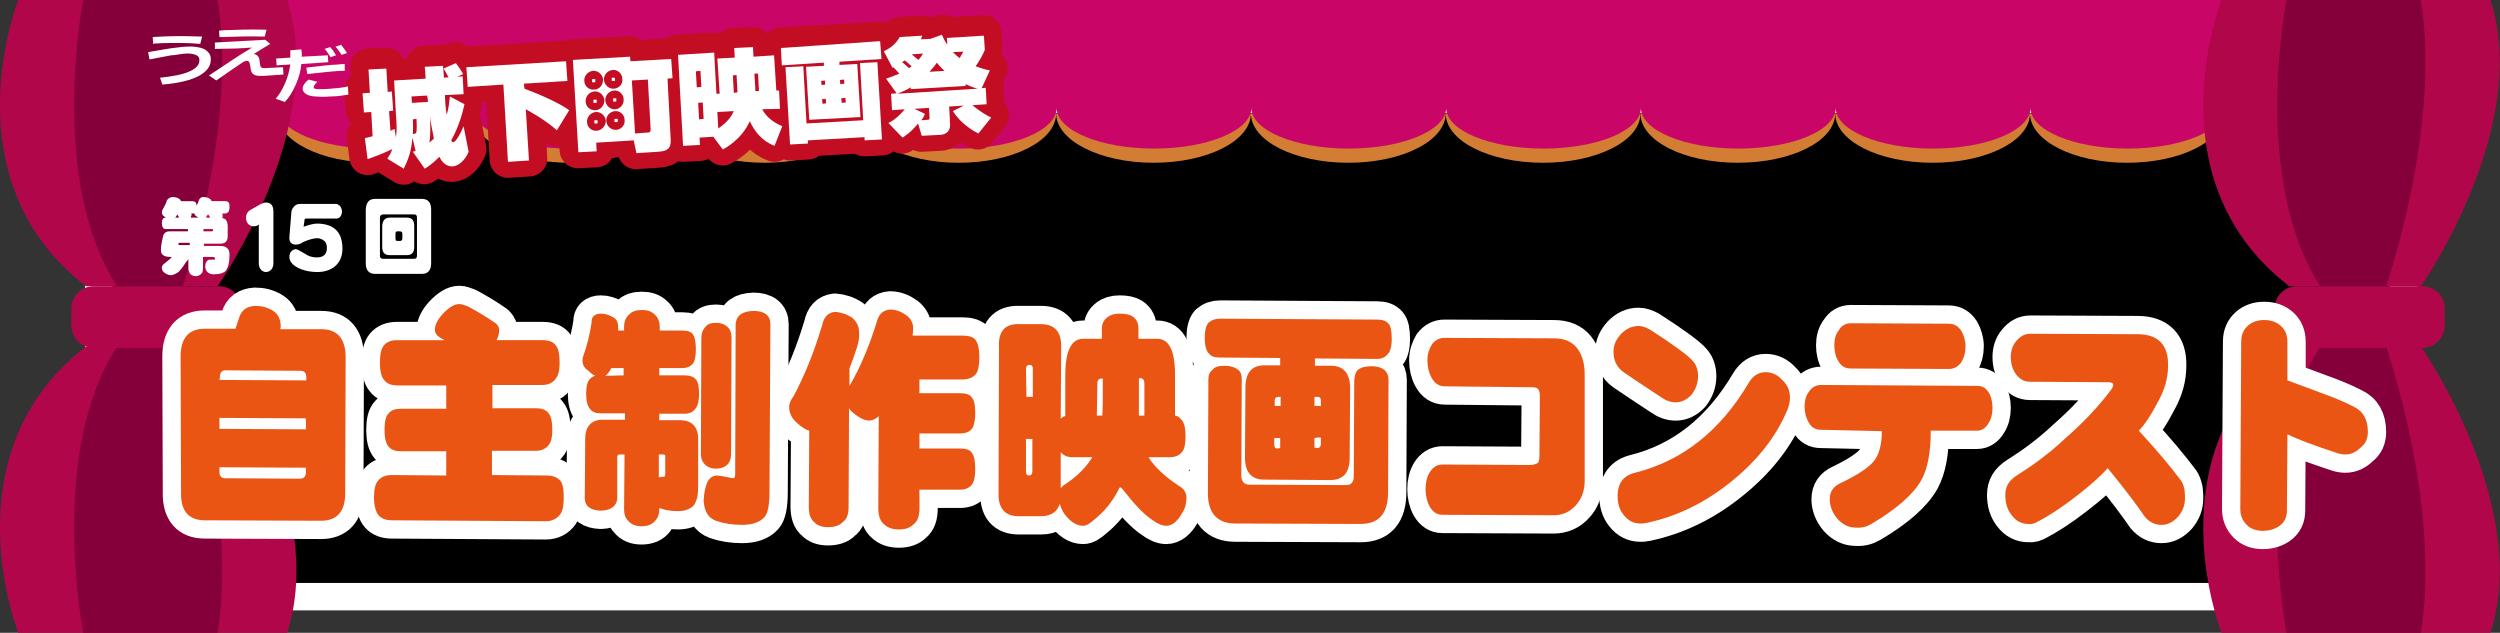 <?xml version="1.0" encoding="utf-8"?>
<!-- Generator: Adobe Illustrator 21.0.2, SVG Export Plug-In . SVG Version: 6.00 Build 0)  -->
<svg version="1.1" id="レイヤー_1" xmlns="http://www.w3.org/2000/svg" xmlns:xlink="http://www.w3.org/1999/xlink" x="0px"
	 y="0px" viewBox="0 0 546.8 138.4" style="enable-background:new 0 0 546.8 138.4;" xml:space="preserve">
<rect x="0" y="0" width="546.8" height="138.4" fill="#333333" stroke="none"/>
<style type="text/css">
	.st0{stroke:#FFFFFF;stroke-width:6;}
	.st1{fill:#D37D34;}
	.st2{fill:#C90667;}
	.st3{fill:#B1074A;}
	.st4{fill:#85003A;}
	.st5{fill:none;stroke:#FFFFFF;stroke-width:8;stroke-linecap:round;stroke-linejoin:round;}
	.st6{fill:#EA5514;}
	.st7{fill:#FFFFFF;stroke:#C30D23;stroke-width:8;stroke-linejoin:round;stroke-miterlimit:10;}
	.st8{fill:#FFFFFF;}
</style>
<g>
	<rect x="21.6" y="21.7" class="st0" width="504.1" height="108.8"/>
	<g>
		<g>
			<path class="st1" d="M103.3,24.8c0,6-9.5,10.8-21.3,10.8s-21.3-4.8-21.3-10.8"/>
			<path class="st1" d="M145.9,24.8c0,6-9.5,10.8-21.3,10.8s-21.3-4.8-21.3-10.8"/>
			<path class="st1" d="M188.5,24.8c0,6-9.5,10.8-21.3,10.8c-11.8,0-21.3-4.8-21.3-10.8"/>
			<path class="st1" d="M231,24.8c0,6-9.5,10.8-21.3,10.8c-11.8,0-21.3-4.8-21.3-10.8"/>
			<path class="st1" d="M273.6,24.8c0,6-9.5,10.8-21.3,10.8S231,30.7,231,24.8"/>
			<path class="st1" d="M316.2,24.8c0,6-9.5,10.8-21.3,10.8c-11.8,0-21.3-4.8-21.3-10.8"/>
			<path class="st1" d="M358.8,24.8c0,6-9.5,10.8-21.3,10.8c-11.8,0-21.3-4.8-21.3-10.8"/>
			<path class="st1" d="M401.4,24.8c0,6-9.5,10.8-21.3,10.8s-21.3-4.8-21.3-10.8"/>
			<path class="st1" d="M444,24.8c0,6-9.5,10.8-21.3,10.8s-21.3-4.8-21.3-10.8"/>
			<path class="st1" d="M486.5,24.8c0,6-9.5,10.8-21.3,10.8S444,30.7,444,24.8"/>
		</g>
		<path class="st2" d="M60.7,0v23.6c0,4.9,9.5,8.9,21.3,8.9s21.3-4,21.3-8.9c0,4.9,9.5,8.9,21.3,8.9s21.3-4,21.3-8.9
			c0,4.9,9.5,8.9,21.3,8.9s21.3-4,21.3-8.9c0,4.9,9.5,8.9,21.3,8.9c11.8,0,21.3-4,21.3-8.9c0,4.9,9.5,8.9,21.3,8.9
			c11.8,0,21.3-4,21.3-8.9c0,4.9,9.5,8.9,21.3,8.9c11.8,0,21.3-4,21.3-8.9c0,4.9,9.5,8.9,21.3,8.9c11.8,0,21.3-4,21.3-8.9
			c0,4.9,9.5,8.9,21.3,8.9c11.8,0,21.3-4,21.3-8.9c0,4.9,9.5,8.9,21.3,8.9c11.8,0,21.3-4,21.3-8.9c0,4.9,9.5,8.9,21.3,8.9
			c11.8,0,21.3-4,21.3-8.9V0H60.7z"/>
	</g>
	<g>
		<path class="st3" d="M4,0c0,0-15.6,39.2,14.8,62.6h28.8c0,0,24.3-34.7,15.2-62.6H4z"/>
		<path class="st4" d="M18.2,0c0,0-7.8,39.2,7.4,62.6H40c0,0,12.1-34.7,7.6-62.6H18.2z"/>
		<path class="st3" d="M4,138.4c0,0-15.6-39.2,14.8-62.6h28.8c0,0,24.3,34.7,15.2,62.6H4z"/>
		<path class="st4" d="M18.2,138.4c0,0-7.8-39.2,7.4-62.6H40c0,0,12.1,34.7,7.6,62.6H18.2z"/>
		<path class="st3" d="M47.9,76.1H20.5c-2.7,0-4.9-2.2-4.9-4.9v-3.7c0-2.7,2.2-4.9,4.9-4.9h27.4c2.7,0,4.9,2.2,4.9,4.9v3.7
			C52.8,73.9,50.6,76.1,47.9,76.1z"/>
	</g>
	<g>
		<path class="st3" d="M485.9,0c0,0-15.6,39.2,14.8,62.6h28.8c0,0,24.3-34.7,15.2-62.6H485.9z"/>
		<path class="st4" d="M500.1,0c0,0-7.8,39.2,7.4,62.6h14.4c0,0,12.1-34.7,7.6-62.6H500.1z"/>
		<path class="st3" d="M485.9,138.4c0,0-15.6-39.2,14.8-62.6h28.8c0,0,24.3,34.7,15.2,62.6H485.9z"/>
		<path class="st4" d="M500.1,138.4c0,0-7.8-39.2,7.4-62.6h14.4c0,0,12.1,34.7,7.6,62.6H500.1z"/>
		<path class="st3" d="M529.8,76.1h-27.4c-2.7,0-4.9-2.2-4.9-4.9v-3.7c0-2.7,2.2-4.9,4.9-4.9h27.4c2.7,0,4.9,2.2,4.9,4.9v3.7
			C534.7,73.9,532.5,76.1,529.8,76.1z"/>
	</g>
</g>
<g>
	<g>
		<path d="M55.8,66.9c1.4,0,2.6,0.3,3.8,1c1.2,0.7,1.8,1.9,1.8,3.5c0,0.1,0,0.3-0.1,0.6l9,0c3.5,0,5.3,2.1,5.3,6.2l-0.1,29.7
			c0,4-1.8,6-5.3,6l-25.4-0.1c-3.5,0-5.3-2-5.2-6.1L39.5,78c0-4.1,1.8-6.1,5.3-6.1l6.7,0c0.3-0.8,0.5-1.6,0.8-2.4
			C52.8,67.8,54,67,55.8,66.9z M65.6,104.7c0.9,0,1.3-0.5,1.3-1.4l0-1l-18.9-0.1l0,1c0,0.9,0.4,1.4,1.2,1.4L65.6,104.7z M48,93.8
			l18.9,0.1l0-2.4L48,91.4L48,93.8z M48,83.1L67,83.2l0-0.6c0-1-0.4-1.5-1.3-1.5l-16.4-0.1c-0.8,0-1.2,0.5-1.2,1.5L48,83.1z"/>
		<path d="M100.5,66.5c0.4,0,1,0.2,1.8,0.5c1.9,1,3.9,2.2,5.8,3.5c0.7,0.4,1,1,1.1,1.5c0,0.8-0.2,1.7-0.6,2.4l10.1,0
			c1.4,0,2.4,0.4,2.9,1.2c0.5,0.6,0.8,1.8,0.8,3.7c0,1.5-0.2,2.6-0.7,3.3c-0.6,1-1.6,1.6-3.1,1.6l-10.9,0l0,5.1l9.6,0
			c1.3,0,2.2,0.4,2.7,1.1c0.5,0.6,0.8,1.8,0.8,3.6c0,1.5-0.2,2.5-0.7,3.2c-0.6,0.9-1.6,1.4-2.9,1.4l-9.6,0l0,5.3l11.9,0.1
			c1.4,0,2.4,0.4,3,1.1c0.6,0.6,0.8,1.9,0.8,3.8c0,1.6-0.2,2.7-0.7,3.5c-0.7,1-1.8,1.6-3.2,1.6l-33.7-0.2c-1.3,0-2.3-0.4-2.9-1.1
			c-0.6-0.7-1-2.1-1-3.9s0.3-3.1,1-3.8c0.6-0.7,1.6-1.1,2.9-1.1l11.9,0.1l0-5.3l-9.9,0c-1.2,0-2.1-0.3-2.7-1
			c-0.6-0.7-0.9-1.9-0.9-3.7c0-1.8,0.3-3,0.9-3.6c0.6-0.7,1.4-1,2.7-1l9.9,0l0-5.1l-10.8,0c-1.2,0-2.2-0.4-2.8-1.2
			c-0.6-0.7-0.9-1.9-0.9-3.8c0-1.9,0.3-3.1,0.9-3.8c0.6-0.7,1.5-1.1,2.8-1.1l10.4,0c-0.4-0.2-0.7-0.4-1-0.6
			c-0.8-0.5-1.1-1.1-1.1-1.8c0.1-1,0.6-2.1,1.7-3.3C98.2,67.2,99.4,66.5,100.5,66.5z"/>
		<path d="M131.4,68.6c1,0,1.9,0.3,2.7,0.8c0.7,0.3,1.1,1.1,1.1,2.1c0,0.2,0,0.5,0,0.8l1.3,0l0-0.8c0-1.2,0.4-2.1,1.1-2.7
			c0.6-0.7,1.6-1,2.8-1c1.2,0,2.1,0.3,2.8,1c0.7,0.6,1.1,1.5,1.1,2.7l0,0.8l5,0c1.2,0,1.9,0.3,2.3,0.9c0.4,0.6,0.6,1.7,0.6,3.2
			c0,1.4-0.2,2.4-0.5,2.9c-0.5,0.8-1.3,1.2-2.5,1.2l-5,0l0,1.6l5.5,0c1.2,0,2,0.3,2.5,0.9c0.5,0.5,0.7,1.6,0.7,3.2
			c0,1.3-0.2,2.3-0.6,2.9c-0.5,0.9-1.4,1.4-2.6,1.4l-5.5,0l0,1.4l4.4,0c2.7,0,4.1,1.4,4.1,4.1l0,10.6c0,1.9-0.4,3.3-1.1,4.1
			c-0.8,0.7-1.9,1.1-3.3,1.1c-1.7,0-3.1-0.3-4.1-0.7l0,0.4c0,0.9-0.3,1.7-0.8,2.3c-0.7,0.9-1.7,1.3-3.1,1.3c-1.3,0-2.3-0.4-3-1.3
			c-0.6-0.6-0.8-1.4-0.8-2.4l0.1-12l-1.1,0c-0.3,0-0.5,0.2-0.5,0.6l0,9.1c-0.2,1.7-1.4,2.5-3.6,2.6c-2.2-0.1-3.4-0.9-3.5-2.6
			l0.1-13.1c0-2.8,1.4-4.3,4.1-4.2l4.6,0l0-1.4l-5.3,0c-1.1,0-1.9-0.3-2.4-1c-0.5-0.6-0.8-1.7-0.8-3.3c0-1.6,0.3-2.7,0.8-3.2
			c0.3-0.3,0.7-0.6,1.2-0.7c-0.5-0.2-1-0.6-1.5-1.1c-0.9-0.6-1.3-1.3-1.3-2.2c0-0.4,0.1-0.9,0.3-1.4c0.7-2,1.3-4.3,1.7-7
			C129.3,69.3,130.1,68.6,131.4,68.6z M136.4,82.1l0-1.6l-2.7,0c-0.1,0.1-0.1,0.3-0.2,0.4c-0.3,0.5-0.7,1-1.1,1.3L136.4,82.1z
			 M144.1,99.4l0,5c0.3-0.1,0.6-0.1,1-0.1c0.3,0,0.4-0.2,0.4-0.6l0-4.1c0-0.1-0.2-0.2-0.6-0.2L144.1,99.4z M156.6,70.6
			c1,0,1.9,0.3,2.5,0.9c0.6,0.5,0.9,1.3,0.9,2.4l-0.1,25.4c0,0.8-0.2,1.6-0.6,2.1c-0.6,0.7-1.5,1.1-2.7,1.1c-1.1,0-2-0.4-2.6-1.1
			c-0.5-0.6-0.7-1.3-0.7-2.1l0.1-25.4c0-1,0.3-1.8,0.9-2.4C154.7,70.9,155.5,70.6,156.6,70.6z M164.8,68c2.4,0,3.7,1,3.7,2.9
			l-0.2,36.8c0,2.8-0.4,4.7-1.1,5.4c-1,1.1-2.6,1.7-4.9,1.7c-2.1,0-4-0.3-5.7-0.9c-1.7-0.6-2.6-2.1-2.7-4.5c0.1-1.7,0.4-3.2,1-4.3
			c0.4-0.6,1-1,1.7-1.1c0.6,0,1.8,0.2,3.7,0.6c0.4,0,0.5-0.3,0.5-1l0.1-32.8C161.1,69,162.3,68.1,164.8,68z"/>
		<path d="M182.6,68.2c1.3,0.1,2.6,0.5,3.8,1.3c1,0.9,1.5,1.9,1.5,3.2c0.1,1-0.1,2.2-0.6,3.7c-0.5,1.5-1,2.9-1.5,4.2l0,3.8
			c2.3-3.9,4.3-8.6,6-14.1c0.4-1.6,1.4-2.5,2.9-2.6c1.3,0,2.5,0.5,3.6,1.3c1,0.8,1.5,1.8,1.4,3c0,0.4,0,0.9-0.1,1.4l10.9,0
			c1.4,0,2.4,0.3,2.9,1c0.5,0.7,0.8,1.9,0.8,3.7c0,1.6-0.2,2.8-0.6,3.5c-0.6,0.9-1.7,1.4-3.1,1.4l-9.4,0l0,3l8.9,0
			c1.3,0,2.2,0.3,2.6,1c0.5,0.6,0.7,1.7,0.7,3.3c0,1.5-0.2,2.6-0.6,3.3c-0.5,0.8-1.4,1.2-2.7,1.2l-8.9,0l0,3.3l8.9,0
			c1.3,0,2.2,0.3,2.6,1c0.5,0.7,0.7,1.8,0.7,3.5c0,1.5-0.2,2.6-0.6,3.2c-0.5,0.8-1.4,1.3-2.7,1.3l-8.9,0l0,4.1
			c0,1.7-0.4,2.8-1.3,3.5c-0.7,0.7-1.7,1.1-3.2,1.1c-1.4,0-2.5-0.4-3.2-1.1c-0.9-0.7-1.3-1.9-1.3-3.6l0.1-20.1c-0.6,0.6-1.2,0.9-2,1
			c-1.1,0-2.3-0.6-3.7-1.8c-0.4-0.3-0.6-0.6-0.8-0.9l-0.1,21.6c0,1.6-0.4,2.7-1.3,3.3c-0.6,0.7-1.7,1.1-3.2,1.1
			c-1.4,0-2.4-0.4-3-1.1c-0.8-0.6-1.2-1.7-1.2-3.4l0.1-16.6c-0.8-0.2-1.7-0.8-2.7-1.7c-1.1-1-1.7-2.1-1.7-3.5c0-0.7,0.3-1.5,1-2.4
			c2.3-4.3,4.4-9.4,6.2-15.4C180.2,69.3,181.1,68.4,182.6,68.2z"/>
		<path d="M222.8,70.9l4.9,0c3,0,4.5,1.7,4.4,5.1l-0.1,15.6c0.3-0.3,0.6-0.5,1-0.6l0-9c0-5.2,1.3-7.9,3.9-7.9l4.1,0l0-2.2
			c0-1.1,0.4-1.9,1.2-2.5c0.6-0.5,1.5-0.8,2.7-0.8c1.2,0,2.2,0.2,2.8,0.6c0.9,0.6,1.3,1.5,1.3,2.7l0,2.2l4.1,0
			c2.6,0,3.9,2.6,3.9,7.9l0,8.9c0.6,0.1,1,0.4,1.3,0.8c0.6,0.5,1,1.7,1,3.6c0,1.6-0.2,2.6-0.5,3.2c-0.6,1-1.6,1.5-3,1.5l-4.6,0
			c1.3,2.1,3.5,4.2,6.7,6.3c1.1,0.6,1.6,1.5,1.6,2.6c0,1.2-0.3,2.4-1,3.4c-1,1.8-2.2,2.7-3.4,2.7c-0.9,0-1.9-0.4-3.1-1.3
			c-1.8-1.2-3.9-3.4-6.3-6.5c-0.3-0.4-0.5-0.6-0.7-0.6c-0.1,0-0.3,0.2-0.4,0.6c-1.4,2.7-3.2,4.8-5.2,6.4c-1,0.9-1.8,1.4-2.5,1.4
			c-1.5,0-2.8-0.9-4.1-2.6c-0.5-0.7-0.8-1.5-1-2.2c-0.6,1.8-2,2.7-4.1,2.7l-4.9,0c-3,0-4.5-1.7-4.4-5.1l0.1-31.8
			C218.3,72.5,219.8,70.8,222.8,70.9z M225.1,104c0.4,0,0.7-0.3,0.7-0.9l0-7.1l-1.4,0l0,7.1C224.4,103.7,224.6,104,225.1,104z
			 M224.5,86.8l1.4,0l0-6.1c0-0.6-0.2-0.9-0.7-0.9c-0.5,0-0.8,0.3-0.8,0.9L224.5,86.8z M232,106.8c0.2-0.3,0.4-0.5,0.7-0.7
			c2.8-1.8,4.9-3.9,6.2-6.1l-4.4,0c-1.1,0-1.9-0.4-2.5-1.1L232,106.8z M239.9,90.9l1.2,0c0-0.8,0.1-1.7,0.1-2.5l0-5.6l-0.3,0
			c-0.6,0-0.9,0.4-0.9,1.2L239.9,90.9z M249.1,82.8l0,6.4c0,0.6,0,1.2,0,1.7l1.2,0l0-7c0-0.8-0.3-1.2-1-1.2L249.1,82.8z"/>
		<path d="M266.9,69.7l34.3,0.2c1.2,0,2,0.3,2.5,0.9c0.5,0.5,0.7,1.7,0.7,3.4c0,1.3-0.2,2.3-0.6,2.9c-0.6,0.9-1.4,1.4-2.6,1.4
			l-13.6-0.1l0,1.6l3.5,0c2.8,0,4.2,1.7,4.2,4.9l-0.1,15.2c0,3.3-1.4,4.9-4.3,4.9l-14.4-0.1c-2.8,0-4.2-1.6-4.2-4.9l0.1-15.2
			c0-3.3,1.4-4.9,4.2-4.9l3.4,0l0-1.6l-13.3-0.1c-1.1,0-1.9-0.3-2.4-1c-0.5-0.6-0.8-1.7-0.8-3.3c0-1.6,0.3-2.7,0.8-3.3
			C265,70,265.8,69.7,266.9,69.7z M267.9,80c1.2,0,2.1,0.3,2.8,0.8c0.6,0.4,0.9,1.1,0.9,2.1l-0.1,21.1c0,1.3,0.6,2,1.8,2l21.1,0.1
			c1.2,0,1.7-0.7,1.7-2l0.1-20.7c0-1.2,0.3-2,0.8-2.5c0.6-0.5,1.6-0.8,3-0.8c1.2,0,2.2,0.3,2.9,0.9c0.5,0.5,0.8,1.2,0.8,2l-0.1,24.7
			c0,4.6-2,6.9-6,6.9l-27.4-0.1c-4,0-6.1-2.3-6-6.9l0.1-24.7c0-0.9,0.3-1.6,1-2.1C265.6,80.3,266.5,80,267.9,80z M280,98l0-2.2
			l-1.3,0l0,1.4c0,0.6,0.2,0.9,0.7,0.9L280,98z M278.8,88.8l1.3,0l0-2l-0.5,0c-0.5,0-0.8,0.3-0.8,0.8L278.8,88.8z M288.1,98
			c0.5,0,0.8-0.3,0.8-0.9l0-1.4l-1.4,0l0,2.2L288.1,98z M287.5,86.8l0,2l1.4,0l0-1.2c0-0.5-0.2-0.8-0.7-0.8L287.5,86.8z"/>
		<path d="M346.6,105.2c0,2.2-0.7,4-2,5.4c-1.3,1.4-2.9,2.1-4.8,2.1l-24.3-0.1c-1.2,0-2.1-0.6-2.8-1.8c-0.6-1.1-0.9-2.4-0.9-3.8
			c0-1.5,0.3-2.7,0.9-3.7c0.7-1.1,1.6-1.7,2.8-1.7l19,0.1c0.9,0,1.6-0.2,1.9-0.5c0.2-0.2,0.3-0.7,0.3-1.5l0.1-13.1
			c0-0.8-0.2-1.4-0.5-1.6c-0.2-0.2-0.6-0.3-1.3-0.3L316,84.5c-1.2,0-2.2-0.6-2.9-1.9c-0.6-1.1-0.9-2.4-0.9-3.8c0-1.4,0.4-2.5,1-3.5
			c0.7-0.9,1.6-1.4,2.7-1.4l24,0.1c2.2,0,3.9,0.7,5,2.1c1.1,1.4,1.7,3.3,1.7,5.7L346.6,105.2z"/>
		<path d="M371.4,82.3c0,1.5-0.5,2.8-1.4,4c-1,1.1-2.2,1.7-3.5,1.7c-1.1,0-2.2-0.4-3.3-1.2c-2.3-1.5-5-3.3-8.1-5.4
			c-1.5-1.1-2.2-2.6-2.2-4.5c0-1.5,0.6-2.7,1.7-3.9c1.1-1.1,2.3-1.7,3.8-1.7c0.8,0,1.6,0.3,2.5,0.8c5.3,3.4,8.5,5.8,9.4,6.9
			C371,79.8,371.4,80.9,371.4,82.3z M391.5,86.9c0,0.9-0.2,1.8-0.5,2.6c-2.5,6-6.6,11.2-12.3,15.8c-5.8,4.7-12,7.7-18.7,9.1
			c-0.4,0.1-0.8,0.1-1.2,0.1c-1.5,0-2.7-0.6-3.7-1.9c-0.9-1.1-1.3-2.5-1.3-4.1c0-2.8,1.3-4.5,3.8-5.1c10.4-2.6,18.7-9.2,24.9-19.7
			c0.9-1.5,2.1-2.3,3.7-2.3c1.4,0,2.6,0.6,3.6,1.7C391,84.2,391.5,85.5,391.5,86.9z"/>
		<path d="M435.8,89.2c0,1.4-0.3,2.5-0.9,3.4c-0.6,1-1.4,1.6-2.5,1.6l-10.1,0c0,4.7-0.7,8.3-2,10.7c-1.7,3.1-5.4,6.4-11,9.7
			c-1,0.6-2.1,0.9-3.4,0.8c-1.6,0-2.9-0.7-4-1.9c-1.1-1.3-1.7-2.8-1.7-4.3c0-1.7,0.8-2.8,2.3-3.5c3.8-1.8,6.3-3.5,7.4-4.9
			c1.1-1.4,1.7-3.6,1.7-6.5L398.2,94c-1.1,0-2-0.5-2.6-1.6c-0.6-1-0.9-2.2-0.9-3.5c0-1.3,0.3-2.4,1-3.3c0.6-0.9,1.5-1.4,2.6-1.4
			l34.2,0.2c1.1,0,1.9,0.5,2.5,1.5C435.5,86.7,435.8,87.9,435.8,89.2z M429.9,75.7c0,1.4-0.3,2.5-0.9,3.5c-0.7,1-1.6,1.5-2.8,1.5
			l-21.4-0.1c-1.2,0-2.1-0.5-2.7-1.6c-0.6-0.9-0.9-2.1-0.9-3.5c0-1.3,0.3-2.4,1-3.3c0.6-1,1.5-1.5,2.6-1.5l21.4,0.1
			c1.2,0,2.1,0.5,2.8,1.6C429.5,73.3,429.9,74.5,429.9,75.7z"/>
		<path d="M477.9,109c0,1.5-0.5,2.8-1.5,4c-1.1,1.2-2.3,1.8-3.6,1.8c-1.5,0-2.7-0.6-3.7-1.8c-1.7-2.5-4.4-6.1-8.1-10.6
			c-1.7,1.9-4.1,4-7.1,6.3c-3.1,2.4-5.9,4.2-8.2,5.4c-0.7,0.4-1.3,0.6-2,0.5c-1.5,0-2.7-0.6-3.7-1.9c-1-1.3-1.4-2.7-1.4-4.5
			s0.8-3.1,2.5-4.2c3.5-2.2,7.1-4.8,10.6-8.1c4-3.5,7.3-7,10-10.6c0.4-0.5,0.5-0.9,0.5-1.2c0-0.3-0.4-0.5-1.1-0.5l-17.1-0.1
			c-1.3,0-2.3-0.6-3.1-1.7c-0.7-1-1.1-2.2-1.1-3.7c0-1.4,0.4-2.6,1.2-3.5c0.8-1,1.8-1.6,3.1-1.6l23.4,0.1c4.5,0,6.8,2.3,6.7,6.9
			c0,2.6-0.7,5.1-2,7.5c-1.7,3.3-3.2,5.5-4.4,6.7c3.8,4.1,6.9,7.8,9.3,11c0.2,0.3,0.5,0.9,0.7,1.9C477.9,108,477.9,108.6,477.9,109z
			"/>
		<path d="M517.9,94.5c0,1.4-0.5,2.6-1.6,3.4c-1,1-2.1,1.5-3.3,1.5c-0.6,0-1.2-0.1-1.8-0.3c-4.9-1.6-8.6-3-10.9-4.1l-0.1,16.6
			c0,1.5-0.5,2.6-1.6,3.4c-1,0.7-2.2,1.1-3.7,1.1c-1.4,0-2.6-0.4-3.5-1.3c-0.9-0.9-1.4-2-1.4-3.5l0.2-36.6c0-1.5,0.5-2.6,1.5-3.5
			c0.9-0.8,2.1-1.2,3.5-1.2c1.5,0,2.7,0.4,3.7,1.3c0.9,0.8,1.4,2,1.4,3.4l0,8.5c0.6,0.2,2.9,1.1,7,2.6c2.8,1,5.3,2,7.4,3.1
			C516.9,89.9,517.9,91.8,517.9,94.5z"/>
	</g>
	<g>
		<path class="st5" d="M55.8,66.9c1.4,0,2.6,0.3,3.8,1c1.2,0.7,1.8,1.9,1.8,3.5c0,0.1,0,0.3-0.1,0.6l9,0c3.5,0,5.3,2.1,5.3,6.2
			l-0.1,29.7c0,4-1.8,6-5.3,6l-25.4-0.1c-3.5,0-5.3-2-5.2-6.1L39.5,78c0-4.1,1.8-6.1,5.3-6.1l6.7,0c0.3-0.8,0.5-1.6,0.8-2.4
			C52.8,67.8,54,67,55.8,66.9z M65.6,104.7c0.9,0,1.3-0.5,1.3-1.4l0-1l-18.9-0.1l0,1c0,0.9,0.4,1.4,1.2,1.4L65.6,104.7z M48,93.8
			l18.9,0.1l0-2.4L48,91.4L48,93.8z M48,83.1L67,83.2l0-0.6c0-1-0.4-1.5-1.3-1.5l-16.4-0.1c-0.8,0-1.2,0.5-1.2,1.5L48,83.1z"/>
		<path class="st5" d="M100.5,66.5c0.4,0,1,0.2,1.8,0.5c1.9,1,3.9,2.2,5.8,3.5c0.7,0.4,1,1,1.1,1.5c0,0.8-0.2,1.7-0.6,2.4l10.1,0
			c1.4,0,2.4,0.4,2.9,1.2c0.5,0.6,0.8,1.8,0.8,3.7c0,1.5-0.2,2.6-0.7,3.3c-0.6,1-1.6,1.6-3.1,1.6l-10.9,0l0,5.1l9.6,0
			c1.3,0,2.2,0.4,2.7,1.1c0.5,0.6,0.8,1.8,0.8,3.6c0,1.5-0.2,2.5-0.7,3.2c-0.6,0.9-1.6,1.4-2.9,1.4l-9.6,0l0,5.3l11.9,0.1
			c1.4,0,2.4,0.4,3,1.1c0.6,0.6,0.8,1.9,0.8,3.8c0,1.6-0.2,2.7-0.7,3.5c-0.7,1-1.8,1.6-3.2,1.6l-33.7-0.2c-1.3,0-2.3-0.4-2.9-1.1
			c-0.6-0.7-1-2.1-1-3.9s0.3-3.1,1-3.8c0.6-0.7,1.6-1.1,2.9-1.1l11.9,0.1l0-5.3l-9.9,0c-1.2,0-2.1-0.3-2.7-1
			c-0.6-0.7-0.9-1.9-0.9-3.7c0-1.8,0.3-3,0.9-3.6c0.6-0.7,1.4-1,2.7-1l9.9,0l0-5.1l-10.8,0c-1.2,0-2.2-0.4-2.8-1.2
			c-0.6-0.7-0.9-1.9-0.9-3.8c0-1.9,0.3-3.1,0.9-3.8c0.6-0.7,1.5-1.1,2.8-1.1l10.4,0c-0.4-0.2-0.7-0.4-1-0.6
			c-0.8-0.5-1.1-1.1-1.1-1.8c0.1-1,0.6-2.1,1.7-3.3C98.2,67.2,99.4,66.5,100.5,66.5z"/>
		<path class="st5" d="M131.4,68.6c1,0,1.9,0.3,2.7,0.8c0.7,0.3,1.1,1.1,1.1,2.1c0,0.2,0,0.5,0,0.8l1.3,0l0-0.8
			c0-1.2,0.4-2.1,1.1-2.7c0.6-0.7,1.6-1,2.8-1c1.2,0,2.1,0.3,2.8,1c0.7,0.6,1.1,1.5,1.1,2.7l0,0.8l5,0c1.2,0,1.9,0.3,2.3,0.9
			c0.4,0.6,0.6,1.7,0.6,3.2c0,1.4-0.2,2.4-0.5,2.9c-0.5,0.8-1.3,1.2-2.5,1.2l-5,0l0,1.6l5.5,0c1.2,0,2,0.3,2.5,0.9
			c0.5,0.5,0.7,1.6,0.7,3.2c0,1.3-0.2,2.3-0.6,2.9c-0.5,0.9-1.4,1.4-2.6,1.4l-5.5,0l0,1.4l4.4,0c2.7,0,4.1,1.4,4.1,4.1l0,10.6
			c0,1.9-0.4,3.3-1.1,4.1c-0.8,0.7-1.9,1.1-3.3,1.1c-1.7,0-3.1-0.3-4.1-0.7l0,0.4c0,0.9-0.3,1.7-0.8,2.3c-0.7,0.9-1.7,1.3-3.1,1.3
			c-1.3,0-2.3-0.4-3-1.3c-0.6-0.6-0.8-1.4-0.8-2.4l0.1-12l-1.1,0c-0.3,0-0.5,0.2-0.5,0.6l0,9.1c-0.2,1.7-1.4,2.5-3.6,2.6
			c-2.2-0.1-3.4-0.9-3.5-2.6l0.1-13.1c0-2.8,1.4-4.3,4.1-4.2l4.6,0l0-1.4l-5.3,0c-1.1,0-1.9-0.3-2.4-1c-0.5-0.6-0.8-1.7-0.8-3.3
			c0-1.6,0.3-2.7,0.8-3.2c0.3-0.3,0.7-0.6,1.2-0.7c-0.5-0.2-1-0.6-1.5-1.1c-0.9-0.6-1.3-1.3-1.3-2.2c0-0.4,0.1-0.9,0.3-1.4
			c0.7-2,1.3-4.3,1.7-7C129.3,69.3,130.1,68.6,131.4,68.6z M136.4,82.1l0-1.6l-2.7,0c-0.1,0.1-0.1,0.3-0.2,0.4
			c-0.3,0.5-0.7,1-1.1,1.3L136.4,82.1z M144.1,99.4l0,5c0.3-0.1,0.6-0.1,1-0.1c0.3,0,0.4-0.2,0.4-0.6l0-4.1c0-0.1-0.2-0.2-0.6-0.2
			L144.1,99.4z M156.6,70.6c1,0,1.9,0.3,2.5,0.9c0.6,0.5,0.9,1.3,0.9,2.4l-0.1,25.4c0,0.8-0.2,1.6-0.6,2.1c-0.6,0.7-1.5,1.1-2.7,1.1
			c-1.1,0-2-0.4-2.6-1.1c-0.5-0.6-0.7-1.3-0.7-2.1l0.1-25.4c0-1,0.3-1.8,0.9-2.4C154.7,70.9,155.5,70.6,156.6,70.6z M164.8,68
			c2.4,0,3.7,1,3.7,2.9l-0.2,36.8c0,2.8-0.4,4.7-1.1,5.4c-1,1.1-2.6,1.7-4.9,1.7c-2.1,0-4-0.3-5.7-0.9c-1.7-0.6-2.6-2.1-2.7-4.5
			c0.1-1.7,0.4-3.2,1-4.3c0.4-0.6,1-1,1.7-1.1c0.6,0,1.8,0.2,3.7,0.6c0.4,0,0.5-0.3,0.5-1l0.1-32.8C161.1,69,162.3,68.1,164.8,68z"
			/>
		<path class="st5" d="M182.6,68.2c1.3,0.1,2.6,0.5,3.8,1.3c1,0.9,1.5,1.9,1.5,3.2c0.1,1-0.1,2.2-0.6,3.7c-0.5,1.5-1,2.9-1.5,4.2
			l0,3.8c2.3-3.9,4.3-8.6,6-14.1c0.4-1.6,1.4-2.5,2.9-2.6c1.3,0,2.5,0.5,3.6,1.3c1,0.8,1.5,1.8,1.4,3c0,0.4,0,0.9-0.1,1.4l10.9,0
			c1.4,0,2.4,0.3,2.9,1c0.5,0.7,0.8,1.9,0.8,3.7c0,1.6-0.2,2.8-0.6,3.5c-0.6,0.9-1.7,1.4-3.1,1.4l-9.4,0l0,3l8.9,0
			c1.3,0,2.2,0.3,2.6,1c0.5,0.6,0.7,1.7,0.7,3.3c0,1.5-0.2,2.6-0.6,3.3c-0.5,0.8-1.4,1.2-2.7,1.2l-8.9,0l0,3.3l8.9,0
			c1.3,0,2.2,0.3,2.6,1c0.5,0.7,0.7,1.8,0.7,3.5c0,1.5-0.2,2.6-0.6,3.2c-0.5,0.8-1.4,1.3-2.7,1.3l-8.9,0l0,4.1
			c0,1.7-0.4,2.8-1.3,3.5c-0.7,0.7-1.7,1.1-3.2,1.1c-1.4,0-2.5-0.4-3.2-1.1c-0.9-0.7-1.3-1.9-1.3-3.6l0.1-20.1c-0.6,0.6-1.2,0.9-2,1
			c-1.1,0-2.3-0.6-3.7-1.8c-0.4-0.3-0.6-0.6-0.8-0.9l-0.1,21.6c0,1.6-0.4,2.7-1.3,3.3c-0.6,0.7-1.7,1.1-3.2,1.1
			c-1.4,0-2.4-0.4-3-1.1c-0.8-0.6-1.2-1.7-1.2-3.4l0.1-16.6c-0.8-0.2-1.7-0.8-2.7-1.7c-1.1-1-1.7-2.1-1.7-3.5c0-0.7,0.3-1.5,1-2.4
			c2.3-4.3,4.4-9.4,6.2-15.4C180.2,69.3,181.1,68.4,182.6,68.2z"/>
		<path class="st5" d="M222.8,70.9l4.9,0c3,0,4.5,1.7,4.4,5.1l-0.1,15.6c0.3-0.3,0.6-0.5,1-0.6l0-9c0-5.2,1.3-7.9,3.9-7.9l4.1,0
			l0-2.2c0-1.1,0.4-1.9,1.2-2.5c0.6-0.5,1.5-0.8,2.7-0.8c1.2,0,2.2,0.2,2.8,0.6c0.9,0.6,1.3,1.5,1.3,2.7l0,2.2l4.1,0
			c2.6,0,3.9,2.6,3.9,7.9l0,8.9c0.6,0.1,1,0.4,1.3,0.8c0.6,0.5,1,1.7,1,3.6c0,1.6-0.2,2.6-0.5,3.2c-0.6,1-1.6,1.5-3,1.5l-4.6,0
			c1.3,2.1,3.5,4.2,6.7,6.3c1.1,0.6,1.6,1.5,1.6,2.6c0,1.2-0.3,2.4-1,3.4c-1,1.8-2.2,2.7-3.4,2.7c-0.9,0-1.9-0.4-3.1-1.3
			c-1.8-1.2-3.9-3.4-6.3-6.5c-0.3-0.4-0.5-0.6-0.7-0.6c-0.1,0-0.3,0.2-0.4,0.6c-1.4,2.7-3.2,4.8-5.2,6.4c-1,0.9-1.8,1.4-2.5,1.4
			c-1.5,0-2.8-0.9-4.1-2.6c-0.5-0.7-0.8-1.5-1-2.2c-0.6,1.8-2,2.7-4.1,2.7l-4.9,0c-3,0-4.5-1.7-4.4-5.1l0.1-31.8
			C218.3,72.5,219.8,70.8,222.8,70.9z M225.1,104c0.4,0,0.7-0.3,0.7-0.9l0-7.1l-1.4,0l0,7.1C224.4,103.7,224.6,104,225.1,104z
			 M224.5,86.8l1.4,0l0-6.1c0-0.6-0.2-0.9-0.7-0.9c-0.5,0-0.8,0.3-0.8,0.9L224.5,86.8z M232,106.8c0.2-0.3,0.4-0.5,0.7-0.7
			c2.8-1.8,4.9-3.9,6.2-6.1l-4.4,0c-1.1,0-1.9-0.4-2.5-1.1L232,106.8z M239.9,90.9l1.2,0c0-0.8,0.1-1.7,0.1-2.5l0-5.6l-0.3,0
			c-0.6,0-0.9,0.4-0.9,1.2L239.9,90.9z M249.1,82.8l0,6.4c0,0.6,0,1.2,0,1.7l1.2,0l0-7c0-0.8-0.3-1.2-1-1.2L249.1,82.8z"/>
		<path class="st5" d="M266.9,69.7l34.3,0.2c1.2,0,2,0.3,2.5,0.9c0.5,0.5,0.7,1.7,0.7,3.4c0,1.3-0.2,2.3-0.6,2.9
			c-0.6,0.9-1.4,1.4-2.6,1.4l-13.6-0.1l0,1.6l3.5,0c2.8,0,4.2,1.7,4.2,4.9l-0.1,15.2c0,3.3-1.4,4.9-4.3,4.9l-14.4-0.1
			c-2.8,0-4.2-1.6-4.2-4.9l0.1-15.2c0-3.3,1.4-4.9,4.2-4.9l3.4,0l0-1.6l-13.3-0.1c-1.1,0-1.9-0.3-2.4-1c-0.5-0.6-0.8-1.7-0.8-3.3
			c0-1.6,0.3-2.7,0.8-3.3C265,70,265.8,69.7,266.9,69.7z M267.9,80c1.2,0,2.1,0.3,2.8,0.8c0.6,0.4,0.9,1.1,0.9,2.1l-0.1,21.1
			c0,1.3,0.6,2,1.8,2l21.1,0.1c1.2,0,1.7-0.7,1.7-2l0.1-20.7c0-1.2,0.3-2,0.8-2.5c0.6-0.5,1.6-0.8,3-0.8c1.2,0,2.2,0.3,2.9,0.9
			c0.5,0.5,0.8,1.2,0.8,2l-0.1,24.7c0,4.6-2,6.9-6,6.9l-27.4-0.1c-4,0-6.1-2.3-6-6.9l0.1-24.7c0-0.9,0.3-1.6,1-2.1
			C265.6,80.3,266.5,80,267.9,80z M280,98l0-2.2l-1.3,0l0,1.4c0,0.6,0.2,0.9,0.7,0.9L280,98z M278.8,88.8l1.3,0l0-2l-0.5,0
			c-0.5,0-0.8,0.3-0.8,0.8L278.8,88.8z M288.1,98c0.5,0,0.8-0.3,0.8-0.9l0-1.4l-1.4,0l0,2.2L288.1,98z M287.5,86.8l0,2l1.4,0l0-1.2
			c0-0.5-0.2-0.8-0.7-0.8L287.5,86.8z"/>
		<path class="st5" d="M346.6,105.2c0,2.2-0.7,4-2,5.4c-1.3,1.4-2.9,2.1-4.8,2.1l-24.3-0.1c-1.2,0-2.1-0.6-2.8-1.8
			c-0.6-1.1-0.9-2.4-0.9-3.8c0-1.5,0.3-2.7,0.9-3.7c0.7-1.1,1.6-1.7,2.8-1.7l19,0.1c0.9,0,1.6-0.2,1.9-0.5c0.2-0.2,0.3-0.7,0.3-1.5
			l0.1-13.1c0-0.8-0.2-1.4-0.5-1.6c-0.2-0.2-0.6-0.3-1.3-0.3L316,84.5c-1.2,0-2.2-0.6-2.9-1.9c-0.6-1.1-0.9-2.4-0.9-3.8
			c0-1.4,0.4-2.5,1-3.5c0.7-0.9,1.6-1.4,2.7-1.4l24,0.1c2.2,0,3.9,0.7,5,2.1c1.1,1.4,1.7,3.3,1.7,5.7L346.6,105.2z"/>
		<path class="st5" d="M371.4,82.3c0,1.5-0.5,2.8-1.4,4c-1,1.1-2.2,1.7-3.5,1.7c-1.1,0-2.2-0.4-3.3-1.2c-2.3-1.5-5-3.3-8.1-5.4
			c-1.5-1.1-2.2-2.6-2.2-4.5c0-1.5,0.6-2.7,1.7-3.9c1.1-1.1,2.3-1.7,3.8-1.7c0.8,0,1.6,0.3,2.5,0.8c5.3,3.4,8.5,5.8,9.4,6.9
			C371,79.8,371.4,80.9,371.4,82.3z M391.5,86.9c0,0.9-0.2,1.8-0.5,2.6c-2.5,6-6.6,11.2-12.3,15.8c-5.8,4.7-12,7.7-18.7,9.1
			c-0.4,0.1-0.8,0.1-1.2,0.1c-1.5,0-2.7-0.6-3.7-1.9c-0.9-1.1-1.3-2.5-1.3-4.1c0-2.8,1.3-4.5,3.8-5.1c10.4-2.6,18.7-9.2,24.9-19.7
			c0.9-1.5,2.1-2.3,3.7-2.3c1.4,0,2.6,0.6,3.6,1.7C391,84.2,391.5,85.5,391.5,86.9z"/>
		<path class="st5" d="M435.8,89.2c0,1.4-0.3,2.5-0.9,3.4c-0.6,1-1.4,1.6-2.5,1.6l-10.1,0c0,4.7-0.7,8.3-2,10.7
			c-1.7,3.1-5.4,6.4-11,9.7c-1,0.6-2.1,0.9-3.4,0.8c-1.6,0-2.9-0.7-4-1.9c-1.1-1.3-1.7-2.8-1.7-4.3c0-1.7,0.8-2.8,2.3-3.5
			c3.8-1.8,6.3-3.5,7.4-4.9c1.1-1.4,1.7-3.6,1.7-6.5L398.2,94c-1.1,0-2-0.5-2.6-1.6c-0.6-1-0.9-2.2-0.9-3.5c0-1.3,0.3-2.4,1-3.3
			c0.6-0.9,1.5-1.4,2.6-1.4l34.2,0.2c1.1,0,1.9,0.5,2.5,1.5C435.5,86.7,435.8,87.9,435.8,89.2z M429.9,75.7c0,1.4-0.3,2.5-0.9,3.5
			c-0.7,1-1.6,1.5-2.8,1.5l-21.4-0.1c-1.2,0-2.1-0.5-2.7-1.6c-0.6-0.9-0.9-2.1-0.9-3.5c0-1.3,0.3-2.4,1-3.3c0.6-1,1.5-1.5,2.6-1.5
			l21.4,0.1c1.2,0,2.1,0.5,2.8,1.6C429.5,73.3,429.9,74.5,429.9,75.7z"/>
		<path class="st5" d="M477.9,109c0,1.5-0.5,2.8-1.5,4c-1.1,1.2-2.3,1.8-3.6,1.8c-1.5,0-2.7-0.6-3.7-1.8c-1.7-2.5-4.4-6.1-8.1-10.6
			c-1.7,1.9-4.1,4-7.1,6.3c-3.1,2.4-5.9,4.2-8.2,5.4c-0.7,0.4-1.3,0.6-2,0.5c-1.5,0-2.7-0.6-3.7-1.9c-1-1.3-1.4-2.7-1.4-4.5
			s0.8-3.1,2.5-4.2c3.5-2.2,7.1-4.8,10.6-8.1c4-3.5,7.3-7,10-10.6c0.4-0.5,0.5-0.9,0.5-1.2c0-0.3-0.4-0.5-1.1-0.5l-17.1-0.1
			c-1.3,0-2.3-0.6-3.1-1.7c-0.7-1-1.1-2.2-1.1-3.7c0-1.4,0.4-2.6,1.2-3.5c0.8-1,1.8-1.6,3.1-1.6l23.4,0.1c4.5,0,6.8,2.3,6.7,6.9
			c0,2.6-0.7,5.1-2,7.5c-1.7,3.3-3.2,5.5-4.4,6.7c3.8,4.1,6.9,7.8,9.3,11c0.2,0.3,0.5,0.9,0.7,1.9C477.9,108,477.9,108.6,477.9,109z
			"/>
		<path class="st5" d="M517.9,94.5c0,1.4-0.5,2.6-1.6,3.4c-1,1-2.1,1.5-3.3,1.5c-0.6,0-1.2-0.1-1.8-0.3c-4.9-1.6-8.6-3-10.9-4.1
			l-0.1,16.6c0,1.5-0.5,2.6-1.6,3.4c-1,0.7-2.2,1.1-3.7,1.1c-1.4,0-2.6-0.4-3.5-1.3c-0.9-0.9-1.4-2-1.4-3.5l0.2-36.6
			c0-1.5,0.5-2.6,1.5-3.5c0.9-0.8,2.1-1.2,3.5-1.2c1.5,0,2.7,0.4,3.7,1.3c0.9,0.8,1.4,2,1.4,3.4l0,8.5c0.6,0.2,2.9,1.1,7,2.6
			c2.8,1,5.3,2,7.4,3.1C516.9,89.9,517.9,91.8,517.9,94.5z"/>
	</g>
	<g>
		<path class="st6" d="M55.8,66.9c1.4,0,2.6,0.3,3.8,1c1.2,0.7,1.8,1.9,1.8,3.5c0,0.1,0,0.3-0.1,0.6l9,0c3.5,0,5.3,2.1,5.3,6.2
			l-0.1,29.7c0,4-1.8,6-5.3,6l-25.4-0.1c-3.5,0-5.3-2-5.2-6.1L39.5,78c0-4.1,1.8-6.1,5.3-6.1l6.7,0c0.3-0.8,0.5-1.6,0.8-2.4
			C52.8,67.8,54,67,55.8,66.9z M65.6,104.7c0.9,0,1.3-0.5,1.3-1.4l0-1l-18.9-0.1l0,1c0,0.9,0.4,1.4,1.2,1.4L65.6,104.7z M48,93.8
			l18.9,0.1l0-2.4L48,91.4L48,93.8z M48,83.1L67,83.2l0-0.6c0-1-0.4-1.5-1.3-1.5l-16.4-0.1c-0.8,0-1.2,0.5-1.2,1.5L48,83.1z"/>
		<path class="st6" d="M100.5,66.5c0.4,0,1,0.2,1.8,0.5c1.9,1,3.9,2.2,5.8,3.5c0.7,0.4,1,1,1.1,1.5c0,0.8-0.2,1.7-0.6,2.4l10.1,0
			c1.4,0,2.4,0.4,2.9,1.2c0.5,0.6,0.8,1.8,0.8,3.7c0,1.5-0.2,2.6-0.7,3.3c-0.6,1-1.6,1.6-3.1,1.6l-10.9,0l0,5.1l9.6,0
			c1.3,0,2.2,0.4,2.7,1.1c0.5,0.6,0.8,1.8,0.8,3.6c0,1.5-0.2,2.5-0.7,3.2c-0.6,0.9-1.6,1.4-2.9,1.4l-9.6,0l0,5.3l11.9,0.1
			c1.4,0,2.4,0.4,3,1.1c0.6,0.6,0.8,1.9,0.8,3.8c0,1.6-0.2,2.7-0.7,3.5c-0.7,1-1.8,1.6-3.2,1.6l-33.7-0.2c-1.3,0-2.3-0.4-2.9-1.1
			c-0.6-0.7-1-2.1-1-3.9s0.3-3.1,1-3.8c0.6-0.7,1.6-1.1,2.9-1.1l11.9,0.1l0-5.3l-9.9,0c-1.2,0-2.1-0.3-2.7-1
			c-0.6-0.7-0.9-1.9-0.9-3.7c0-1.8,0.3-3,0.9-3.6c0.6-0.7,1.4-1,2.7-1l9.9,0l0-5.1l-10.8,0c-1.2,0-2.2-0.4-2.8-1.2
			c-0.6-0.7-0.9-1.9-0.9-3.8c0-1.9,0.3-3.1,0.9-3.8c0.6-0.7,1.5-1.1,2.8-1.1l10.4,0c-0.4-0.2-0.7-0.4-1-0.6
			c-0.8-0.5-1.1-1.1-1.1-1.8c0.1-1,0.6-2.1,1.7-3.3C98.2,67.2,99.4,66.5,100.5,66.5z"/>
		<path class="st6" d="M131.4,68.6c1,0,1.9,0.3,2.7,0.8c0.7,0.3,1.1,1.1,1.1,2.1c0,0.2,0,0.5,0,0.8l1.3,0l0-0.8
			c0-1.2,0.4-2.1,1.1-2.7c0.6-0.7,1.6-1,2.8-1c1.2,0,2.1,0.3,2.8,1c0.7,0.6,1.1,1.5,1.1,2.7l0,0.8l5,0c1.2,0,1.9,0.3,2.3,0.9
			c0.4,0.6,0.6,1.7,0.6,3.2c0,1.4-0.2,2.4-0.5,2.9c-0.5,0.8-1.3,1.2-2.5,1.2l-5,0l0,1.6l5.5,0c1.2,0,2,0.3,2.5,0.9
			c0.5,0.5,0.7,1.6,0.7,3.2c0,1.3-0.2,2.3-0.6,2.9c-0.5,0.9-1.4,1.4-2.6,1.4l-5.5,0l0,1.4l4.4,0c2.7,0,4.1,1.4,4.1,4.1l0,10.6
			c0,1.9-0.4,3.3-1.1,4.1c-0.8,0.7-1.9,1.1-3.3,1.1c-1.7,0-3.1-0.3-4.1-0.7l0,0.4c0,0.9-0.3,1.7-0.8,2.3c-0.7,0.9-1.7,1.3-3.1,1.3
			c-1.3,0-2.3-0.4-3-1.3c-0.6-0.6-0.8-1.4-0.8-2.4l0.1-12l-1.1,0c-0.3,0-0.5,0.2-0.5,0.6l0,9.1c-0.2,1.7-1.4,2.5-3.6,2.6
			c-2.2-0.1-3.4-0.9-3.5-2.6l0.1-13.1c0-2.8,1.4-4.3,4.1-4.2l4.6,0l0-1.4l-5.3,0c-1.1,0-1.9-0.3-2.4-1c-0.5-0.6-0.8-1.7-0.8-3.3
			c0-1.6,0.3-2.7,0.8-3.2c0.3-0.3,0.7-0.6,1.2-0.7c-0.5-0.2-1-0.6-1.5-1.1c-0.9-0.6-1.3-1.3-1.3-2.2c0-0.4,0.1-0.9,0.3-1.4
			c0.7-2,1.3-4.3,1.7-7C129.3,69.3,130.1,68.6,131.4,68.6z M136.4,82.1l0-1.6l-2.7,0c-0.1,0.1-0.1,0.3-0.2,0.4
			c-0.3,0.5-0.7,1-1.1,1.3L136.4,82.1z M144.1,99.4l0,5c0.3-0.1,0.6-0.1,1-0.1c0.3,0,0.4-0.2,0.4-0.6l0-4.1c0-0.1-0.2-0.2-0.6-0.2
			L144.1,99.4z M156.6,70.6c1,0,1.9,0.3,2.5,0.9c0.6,0.5,0.9,1.3,0.9,2.4l-0.1,25.4c0,0.8-0.2,1.6-0.6,2.1c-0.6,0.7-1.5,1.1-2.7,1.1
			c-1.1,0-2-0.4-2.6-1.1c-0.5-0.6-0.7-1.3-0.7-2.1l0.1-25.4c0-1,0.3-1.8,0.9-2.4C154.7,70.9,155.5,70.6,156.6,70.6z M164.8,68
			c2.4,0,3.7,1,3.7,2.9l-0.2,36.8c0,2.8-0.4,4.7-1.1,5.4c-1,1.1-2.6,1.7-4.9,1.7c-2.1,0-4-0.3-5.7-0.9c-1.7-0.6-2.6-2.1-2.7-4.5
			c0.1-1.7,0.4-3.2,1-4.3c0.4-0.6,1-1,1.7-1.1c0.6,0,1.8,0.2,3.7,0.6c0.4,0,0.5-0.3,0.5-1l0.1-32.8C161.1,69,162.3,68.1,164.8,68z"
			/>
		<path class="st6" d="M182.6,68.2c1.3,0.1,2.6,0.5,3.8,1.3c1,0.9,1.5,1.9,1.5,3.2c0.1,1-0.1,2.2-0.6,3.7c-0.5,1.5-1,2.9-1.5,4.2
			l0,3.8c2.3-3.9,4.3-8.6,6-14.1c0.4-1.6,1.4-2.5,2.9-2.6c1.3,0,2.5,0.5,3.6,1.3c1,0.8,1.5,1.8,1.4,3c0,0.4,0,0.9-0.1,1.4l10.9,0
			c1.4,0,2.4,0.3,2.9,1c0.5,0.7,0.8,1.9,0.8,3.7c0,1.6-0.2,2.8-0.6,3.5c-0.6,0.9-1.7,1.4-3.1,1.4l-9.4,0l0,3l8.9,0
			c1.3,0,2.2,0.3,2.6,1c0.5,0.6,0.7,1.7,0.7,3.3c0,1.5-0.2,2.6-0.6,3.3c-0.5,0.8-1.4,1.2-2.7,1.2l-8.9,0l0,3.3l8.9,0
			c1.3,0,2.2,0.3,2.6,1c0.5,0.7,0.7,1.8,0.7,3.5c0,1.5-0.2,2.6-0.6,3.2c-0.5,0.8-1.4,1.3-2.7,1.3l-8.9,0l0,4.1
			c0,1.7-0.4,2.8-1.3,3.5c-0.7,0.7-1.7,1.1-3.2,1.1c-1.4,0-2.5-0.4-3.2-1.1c-0.9-0.7-1.3-1.9-1.3-3.6l0.1-20.1c-0.6,0.6-1.2,0.9-2,1
			c-1.1,0-2.3-0.6-3.7-1.8c-0.4-0.3-0.6-0.6-0.8-0.9l-0.1,21.6c0,1.6-0.4,2.7-1.3,3.3c-0.6,0.7-1.7,1.1-3.2,1.1
			c-1.4,0-2.4-0.4-3-1.1c-0.8-0.6-1.2-1.7-1.2-3.4l0.1-16.6c-0.8-0.2-1.7-0.8-2.7-1.7c-1.1-1-1.7-2.1-1.7-3.5c0-0.7,0.3-1.5,1-2.4
			c2.3-4.3,4.4-9.4,6.2-15.4C180.2,69.3,181.1,68.4,182.6,68.2z"/>
		<path class="st6" d="M222.8,70.9l4.9,0c3,0,4.5,1.7,4.4,5.1l-0.1,15.6c0.3-0.3,0.6-0.5,1-0.6l0-9c0-5.2,1.3-7.9,3.9-7.9l4.1,0
			l0-2.2c0-1.1,0.4-1.9,1.2-2.5c0.6-0.5,1.5-0.8,2.7-0.8c1.2,0,2.2,0.2,2.8,0.6c0.9,0.6,1.3,1.5,1.3,2.7l0,2.2l4.1,0
			c2.6,0,3.9,2.6,3.9,7.9l0,8.9c0.6,0.1,1,0.4,1.3,0.8c0.6,0.5,1,1.7,1,3.6c0,1.6-0.2,2.6-0.5,3.2c-0.6,1-1.6,1.5-3,1.5l-4.6,0
			c1.3,2.1,3.5,4.2,6.7,6.3c1.1,0.6,1.6,1.5,1.6,2.6c0,1.2-0.3,2.4-1,3.4c-1,1.8-2.2,2.7-3.4,2.7c-0.9,0-1.9-0.4-3.1-1.3
			c-1.8-1.2-3.9-3.4-6.3-6.5c-0.3-0.4-0.5-0.6-0.7-0.6c-0.1,0-0.3,0.2-0.4,0.6c-1.4,2.7-3.2,4.8-5.2,6.4c-1,0.9-1.8,1.4-2.5,1.4
			c-1.5,0-2.8-0.9-4.1-2.6c-0.5-0.7-0.8-1.5-1-2.2c-0.6,1.8-2,2.7-4.1,2.7l-4.9,0c-3,0-4.5-1.7-4.4-5.1l0.1-31.8
			C218.3,72.5,219.8,70.8,222.8,70.9z M225.1,104c0.4,0,0.7-0.3,0.7-0.9l0-7.1l-1.4,0l0,7.1C224.4,103.7,224.6,104,225.1,104z
			 M224.5,86.8l1.4,0l0-6.1c0-0.6-0.2-0.9-0.7-0.9c-0.5,0-0.8,0.3-0.8,0.9L224.5,86.8z M232,106.8c0.2-0.3,0.4-0.5,0.7-0.7
			c2.8-1.8,4.9-3.9,6.2-6.1l-4.4,0c-1.1,0-1.9-0.4-2.5-1.1L232,106.8z M239.9,90.9l1.2,0c0-0.8,0.1-1.7,0.1-2.5l0-5.6l-0.3,0
			c-0.6,0-0.9,0.4-0.9,1.2L239.9,90.9z M249.1,82.8l0,6.4c0,0.6,0,1.2,0,1.7l1.2,0l0-7c0-0.8-0.3-1.2-1-1.2L249.1,82.8z"/>
		<path class="st6" d="M266.9,69.7l34.3,0.2c1.2,0,2,0.3,2.5,0.9c0.5,0.5,0.7,1.7,0.7,3.4c0,1.3-0.2,2.3-0.6,2.9
			c-0.6,0.9-1.4,1.4-2.6,1.4l-13.6-0.1l0,1.6l3.5,0c2.8,0,4.2,1.7,4.2,4.9l-0.1,15.2c0,3.3-1.4,4.9-4.3,4.9l-14.4-0.1
			c-2.8,0-4.2-1.6-4.2-4.9l0.1-15.2c0-3.3,1.4-4.9,4.2-4.9l3.4,0l0-1.6l-13.3-0.1c-1.1,0-1.9-0.3-2.4-1c-0.5-0.6-0.8-1.7-0.8-3.3
			c0-1.6,0.3-2.7,0.8-3.3C265,70,265.8,69.7,266.9,69.7z M267.9,80c1.2,0,2.1,0.3,2.8,0.8c0.6,0.4,0.9,1.1,0.9,2.1l-0.1,21.1
			c0,1.3,0.6,2,1.8,2l21.1,0.1c1.2,0,1.7-0.7,1.7-2l0.1-20.7c0-1.2,0.3-2,0.8-2.5c0.6-0.5,1.6-0.8,3-0.8c1.2,0,2.2,0.3,2.9,0.9
			c0.5,0.5,0.8,1.2,0.8,2l-0.1,24.7c0,4.6-2,6.9-6,6.9l-27.4-0.1c-4,0-6.1-2.3-6-6.9l0.1-24.7c0-0.9,0.3-1.6,1-2.1
			C265.6,80.3,266.5,80,267.9,80z M280,98l0-2.2l-1.3,0l0,1.4c0,0.6,0.2,0.9,0.7,0.9L280,98z M278.8,88.8l1.3,0l0-2l-0.5,0
			c-0.5,0-0.8,0.3-0.8,0.8L278.8,88.8z M288.1,98c0.5,0,0.8-0.3,0.8-0.9l0-1.4l-1.4,0l0,2.2L288.1,98z M287.5,86.8l0,2l1.4,0l0-1.2
			c0-0.5-0.2-0.8-0.7-0.8L287.5,86.8z"/>
		<path class="st6" d="M346.6,105.2c0,2.2-0.7,4-2,5.4c-1.3,1.4-2.9,2.1-4.8,2.1l-24.3-0.1c-1.2,0-2.1-0.6-2.8-1.8
			c-0.6-1.1-0.9-2.4-0.9-3.8c0-1.5,0.3-2.7,0.9-3.7c0.7-1.1,1.6-1.7,2.8-1.7l19,0.1c0.9,0,1.6-0.2,1.9-0.5c0.2-0.2,0.3-0.7,0.3-1.5
			l0.1-13.1c0-0.8-0.2-1.4-0.5-1.6c-0.2-0.2-0.6-0.3-1.3-0.3L316,84.5c-1.2,0-2.2-0.6-2.9-1.9c-0.6-1.1-0.9-2.4-0.9-3.8
			c0-1.4,0.4-2.5,1-3.5c0.7-0.9,1.6-1.4,2.7-1.4l24,0.1c2.2,0,3.9,0.7,5,2.1c1.1,1.4,1.7,3.3,1.7,5.7L346.6,105.2z"/>
		<path class="st6" d="M371.4,82.3c0,1.5-0.5,2.8-1.4,4c-1,1.1-2.2,1.7-3.5,1.7c-1.1,0-2.2-0.4-3.3-1.2c-2.3-1.5-5-3.3-8.1-5.4
			c-1.5-1.1-2.2-2.6-2.2-4.5c0-1.5,0.6-2.7,1.7-3.9c1.1-1.1,2.3-1.7,3.8-1.7c0.8,0,1.6,0.3,2.5,0.8c5.3,3.4,8.5,5.8,9.4,6.9
			C371,79.8,371.4,80.9,371.4,82.3z M391.5,86.9c0,0.9-0.2,1.8-0.5,2.6c-2.5,6-6.6,11.2-12.3,15.8c-5.8,4.7-12,7.7-18.7,9.1
			c-0.4,0.1-0.8,0.1-1.2,0.1c-1.5,0-2.7-0.6-3.7-1.9c-0.9-1.1-1.3-2.5-1.3-4.1c0-2.8,1.3-4.5,3.8-5.1c10.4-2.6,18.7-9.2,24.9-19.7
			c0.9-1.5,2.1-2.3,3.7-2.3c1.4,0,2.6,0.6,3.6,1.7C391,84.2,391.5,85.5,391.5,86.9z"/>
		<path class="st6" d="M435.8,89.2c0,1.4-0.3,2.5-0.9,3.4c-0.6,1-1.4,1.6-2.5,1.6l-10.1,0c0,4.7-0.7,8.3-2,10.7
			c-1.7,3.1-5.4,6.4-11,9.7c-1,0.6-2.1,0.9-3.4,0.8c-1.6,0-2.9-0.7-4-1.9c-1.1-1.3-1.7-2.8-1.7-4.3c0-1.7,0.8-2.8,2.3-3.5
			c3.8-1.8,6.3-3.5,7.4-4.9c1.1-1.4,1.7-3.6,1.7-6.5L398.2,94c-1.1,0-2-0.5-2.6-1.6c-0.6-1-0.9-2.2-0.9-3.5c0-1.3,0.3-2.4,1-3.3
			c0.6-0.9,1.5-1.4,2.6-1.4l34.2,0.2c1.1,0,1.9,0.5,2.5,1.5C435.5,86.7,435.8,87.9,435.8,89.2z M429.9,75.7c0,1.4-0.3,2.5-0.9,3.5
			c-0.7,1-1.6,1.5-2.8,1.5l-21.4-0.1c-1.2,0-2.1-0.5-2.7-1.6c-0.6-0.9-0.9-2.1-0.9-3.5c0-1.3,0.3-2.4,1-3.3c0.6-1,1.5-1.5,2.6-1.5
			l21.4,0.1c1.2,0,2.1,0.5,2.8,1.6C429.5,73.3,429.9,74.5,429.9,75.7z"/>
		<path class="st6" d="M477.9,109c0,1.5-0.5,2.8-1.5,4c-1.1,1.2-2.3,1.8-3.6,1.8c-1.5,0-2.7-0.6-3.7-1.8c-1.7-2.5-4.4-6.1-8.1-10.6
			c-1.7,1.9-4.1,4-7.1,6.3c-3.1,2.4-5.9,4.2-8.2,5.4c-0.7,0.4-1.3,0.6-2,0.5c-1.5,0-2.7-0.6-3.7-1.9c-1-1.3-1.4-2.7-1.4-4.5
			s0.8-3.1,2.5-4.2c3.5-2.2,7.1-4.8,10.6-8.1c4-3.5,7.3-7,10-10.6c0.4-0.5,0.5-0.9,0.5-1.2c0-0.3-0.4-0.5-1.1-0.5l-17.1-0.1
			c-1.3,0-2.3-0.6-3.1-1.7c-0.7-1-1.1-2.2-1.1-3.7c0-1.4,0.4-2.6,1.2-3.5c0.8-1,1.8-1.6,3.1-1.6l23.4,0.1c4.5,0,6.8,2.3,6.7,6.9
			c0,2.6-0.7,5.1-2,7.5c-1.7,3.3-3.2,5.5-4.4,6.7c3.8,4.1,6.9,7.8,9.3,11c0.2,0.3,0.5,0.9,0.7,1.9C477.9,108,477.9,108.6,477.9,109z
			"/>
		<path class="st6" d="M517.9,94.5c0,1.4-0.5,2.6-1.6,3.4c-1,1-2.1,1.5-3.3,1.5c-0.6,0-1.2-0.1-1.8-0.3c-4.9-1.6-8.6-3-10.9-4.1
			l-0.1,16.6c0,1.5-0.5,2.6-1.6,3.4c-1,0.7-2.2,1.1-3.7,1.1c-1.4,0-2.6-0.4-3.5-1.3c-0.9-0.9-1.4-2-1.4-3.5l0.2-36.6
			c0-1.5,0.5-2.6,1.5-3.5c0.9-0.8,2.1-1.2,3.5-1.2c1.5,0,2.7,0.4,3.7,1.3c0.9,0.8,1.4,2,1.4,3.4l0,8.5c0.6,0.2,2.9,1.1,7,2.6
			c2.8,1,5.3,2,7.4,3.1C516.9,89.9,517.9,91.8,517.9,94.5z"/>
	</g>
</g>
<g>
	<path class="st7" d="M94.8,29.8c-0.5-2.5-0.7-3.5-0.8-4.8c0,2.3,0.1,4.2-0.2,5.7C94.3,30.3,94.6,30,94.8,29.8 M90,20.6l0.1,1.4
		l3.5-0.2c0-0.2-0.1-1.2-0.2-1.4L90,20.6 M90.3,25.6c0.1,1.6,0,2.6,0,3.2c0.5,0,0.7-0.1,0.8-0.5c0-0.3,0.1-0.7,0-2.8L90.3,25.6
		 M90.3,32.7c0.4-0.1,0.5-0.2,0.6-0.2l-0.7-2.9c-0.2,2.9-0.9,4.8-1.9,6.8l-3.6-2.2c0.4-0.6,0.8-1.1,1.1-2.1
		c-1.8,0.9-4.2,1.8-5.4,2.2l-0.6-4.6c0.5-0.1,1-0.2,1.7-0.4l-0.3-5.3L79.6,24l-0.3-4.2l1.6-0.1l-0.3-5.1l3.9-0.2l0.3,5.1l0.9-0.1
		l0.3,4.2l-0.9,0.1l0.3,4.3c0.2-0.1,0.4-0.2,0.9-0.4l0.3,1.9c0.2-1.7,0.2-2.5,0-5.1L86.1,17l6.9-0.4c-0.1-1.4-0.1-1.8-0.2-2.6l4-0.2
		l0.2,2.6l1-0.1c-0.5-1-0.8-1.5-1.1-1.9l2.7-1.2c0.3,0.4,1,1.3,1.6,2.4l-1.3,0.6l1.2-0.1l0.2,3.9l-4.1,0.2c0.1,1.6,0.1,2.4,0.4,4.3
		c0.3-0.9,0.5-2,0.7-4l3.2,1.7c-0.5,2.1-1.2,4.8-2.9,7.9c0.1,0.2,0.2,0.4,0.4,0.4c0.7,0,1.9-2.5,2.3-3.5l1.1,5.6
		c-0.8,1.9-2.2,3.1-3.5,3.2c-0.4,0-1.9,0-2.9-2.1c-1.5,1.5-2.4,2.1-3.2,2.6L90.3,32.7"/>
	<path class="st7" d="M102,14.2l21.8-1.3l0.3,4.3l-9.5,0.6l0.1,1.1c3,1.1,7.4,3,9.8,4.7l-2.7,4.4c-2.4-2.2-6.4-4.4-6.8-4.6l0.7,11.2
		l-4.6,0.3l-1-16.9l-7.8,0.5L102,14.2z"/>
	<path class="st7" d="M166,19.5l-0.2-3.8l-0.8,0l0.2,3.2c0,0.3,0,0.5,0,0.6L166,19.5z M160.4,19.8l0.8-0.1l-0.2-3.8l-0.8,0.1
		L160.4,19.8z M156.9,24l0.2,3.6c2.5-1.7,3.1-3.2,3.4-3.8L156.9,24 M152.8,25.7l1-0.1l-0.2-3.6l-1,0.1L152.8,25.7z M152.4,18.6
		l1-0.1l-0.2-3.5l-1,0.1L152.4,18.6z M166.7,23.4c1,1.8,2.5,2.9,4.4,3.7l-1.7,4.3c-2.8-1.1-4.4-3.2-5.4-5.4c-0.6,1.3-2,4-5.9,6.2
		l-2.1-2.8l-3,0.2l0.1,1.6l-3.7,0.2l-1.2-19.8l7.9-0.5l0.5,9l0.7,0l-0.5-7.7l3.8-0.2l-0.1-2.1l4.1-0.2l0.1,2.1l4.5-0.3l0.5,7.7
		l0.6,0l0.2,4L166.7,23.4"/>
	<path class="st7" d="M184.1,22l0.9-0.1l-0.1-1L184,21L184.1,22z M183.8,17.9l0.9-0.1l-0.1-0.9l-0.9,0.1L183.8,17.9z M179.9,22.2
		l0.8-0.1l-0.1-1l-0.8,0.1L179.9,22.2z M179.7,18.2l0.8-0.1l-0.1-0.9l-0.8,0.1L179.7,18.2z M171.8,14.2l3.9-0.2l0.7,12.5l12.4-0.7
		l-0.7-12.5l3.8-0.2l1,16.9l-3.8,0.2l0-0.7l-12.4,0.7l0,0.7l-3.9,0.2L171.8,14.2 M192.7,12.4l-9.2,0.6l0,0.7l3.9-0.2l0.7,11.6
		L177,25.7l-0.7-11.6l3.9-0.2l0-0.7l-9.2,0.6l-0.2-3.8l21.8-1.3L192.7,12.4"/>
	<path class="st7" d="M208.4,10.9c0.7,0.7,1.2,1.1,1.5,1.3c0.6-1,0.6-1.1,0.8-1.4L208.4,10.9z M206.6,15.1c-0.9-0.8-1.4-1.4-1.7-1.8
		c-0.3,0.5-0.7,1-1.6,2L206.6,15.1 M199.4,11.4c0.7,0.6,1,0.8,1.5,1.2c0.5-0.6,0.7-0.9,1-1.4L199.4,11.4 M202.2,24.4
		c-0.2,0.5-0.3,0.8-0.8,1.4l1.4-0.1c0.3,0,0.5-0.1,0.4-0.6l-0.1-2l-3.2,0.2L202.2,24.4 M198.8,14.4c0.3-0.2,0.5-0.3,0.6-0.4
		c-0.2-0.2-0.9-0.8-1.5-1.3c-0.2,0.1-0.2,0.2-0.6,0.4C197.5,13.3,198.1,13.8,198.8,14.4 M211.1,18.3l-12,0.7l0-0.4
		c-0.8,0.5-1.7,0.9-2.9,1.4l17.5-1.1c-1.4-0.4-2.1-0.8-2.6-1L211.1,18.3 M193.8,16.8c0.7-0.2,1.5-0.5,2.9-1.1
		c-0.3-0.3-0.7-0.8-1.3-1.4c-0.1,0.1-0.1,0.1-0.2,0.1l-1.9-3.6c2.1-0.9,3-2.3,3.5-3.1l4.9-0.3c-0.1,0.4-0.2,0.6-0.3,0.8l2.1-0.1
		l2.5-0.9c0.2,0.5,0.6,1.3,1.2,2.2L207,7.8l8.1-0.5l0.2,3.1c-0.2,0.5-0.7,1.7-2,3.6c1.1,0.4,2,0.7,3.1,0.9l-1.8,3.9l0.9-0.1l0.2,3.6
		l-3.1,0.2c0.2,0.2,2.1,1.8,4.1,2.7l-2.8,3.5c-1.6-0.8-4-2.4-5.6-4.9l2.4-1.2l-3.2,0.2l0.2,3.8c0.1,2.2-1.7,2.4-2.3,2.4l-3.9,0.2
		l-0.8-2.7c-0.3,0.4-1.5,1.9-3.4,3.1l-3.1-3.2c0.6-0.3,1.7-0.8,3.6-3l-2.8,0.2l-0.2-3.6l1.2-0.1L193.8,16.8"/>
	<path class="st7" d="M130,26.5l0.7,0l0-0.7l-0.7,0L130,26.5z M133.8,17.3l0.7,0l0-0.7l-0.7,0L133.8,17.3z M142.3,27.6
		c0,0.7,0,0.9-0.8,0.9l-2.6,0.2l-0.7-11.6l3.5-0.2L142.3,27.6 M134.3,18.9c-1.1,0.1-2.1-0.8-2.2-1.9c-0.1-1.1,0.8-2.1,1.9-2.2
		c1.1-0.1,2.1,0.8,2.1,1.9C136.2,17.9,135.4,18.8,134.3,18.9 M134.5,23.4c-1.1,0.1-2.1-0.8-2.2-1.9c-0.1-1.1,0.8-2.1,1.9-2.2
		c1.1-0.1,2.1,0.8,2.1,1.9C136.5,22.4,135.6,23.3,134.5,23.4 M134.8,27.9c-1.1,0.1-2.1-0.8-2.2-1.9c-0.1-1.1,0.8-2.1,1.9-2.2
		c1.1-0.1,2.1,0.8,2.1,1.9C136.8,26.8,135.9,27.8,134.8,27.9 M129.9,19.2c-1.1,0.1-2.1-0.8-2.1-1.9c-0.1-1.1,0.8-2.1,1.9-2.2
		c1.1-0.1,2.1,0.8,2.2,1.9C131.9,18.1,131,19.1,129.9,19.2 M130.2,23.6c-1.1,0.1-2.1-0.8-2.1-1.9c-0.1-1.1,0.8-2.1,1.9-2.2
		c1.1-0.1,2.1,0.8,2.2,1.9C132.2,22.6,131.3,23.6,130.2,23.6 M130.5,28.1c-1.1,0.1-2.1-0.8-2.1-1.9c-0.1-1.1,0.8-2.1,1.9-2.2
		c1.1-0.1,2.1,0.8,2.2,1.9C132.4,27.1,131.6,28.1,130.5,28.1 M137.8,12.9l-0.1-1l-12.5,0.7l1.2,20.2l4-0.2l-0.1-1.9l8.2-0.5l0.6,2.8
		l4.6-0.3c2-0.1,3-0.6,2.9-2.6l-0.8-13.5l1.1-0.1l-0.3-4.2L137.8,12.9 M129.7,22l0.7,0l0-0.7l-0.7,0L129.7,22z M129.5,17.5l0.7,0
		l0-0.7l-0.7,0L129.5,17.5z M134.3,26.2l0.7,0l0-0.7l-0.7,0L134.3,26.2z M134.1,21.7l0.7,0l0-0.7l-0.7,0L134.1,21.7z"/>
	<path class="st8" d="M44.2,8l-0.4,1.6c-1.1-0.1-2.5-0.2-4.5-0.2c-1.9,0-3.5,0-4.9,0.1c-0.3,0-0.7,0-0.9,0.1l-0.1-1.5
		c1.8-0.1,3.5-0.2,5.1-0.2C40,7.9,41.9,7.9,44.2,8 M35.5,18.5L35,17c2.8-0.3,5-0.7,6.5-1.4c1.5-0.7,2.2-1.5,2.1-2.6
		c0-0.5-0.3-0.8-0.8-1c-0.5-0.2-1.1-0.3-1.9-0.3c-0.5,0-1.1,0.1-1.8,0.2c-0.6,0.1-1.2,0.2-1.7,0.2c-0.5,0.1-2,0.4-4.7,0.9l-0.3-1.6
		l3.5-0.6c1-0.2,2-0.3,2.8-0.4c0.8-0.1,1.5-0.2,2.1-0.2c1.6-0.1,2.8,0.1,3.8,0.5c0.9,0.5,1.5,1.2,1.5,2.1c0.1,1.6-0.8,2.8-2.6,3.8
		C41.6,17.6,39,18.2,35.5,18.5"/>
	<path class="st8" d="M58.3,6.5l-0.4,1.5c-3.4-0.1-6.5,0-9.3,0.1l-0.6,0l-0.1-1.4c0.3,0,0.8-0.1,1.3-0.1C51.8,6.5,54.9,6.4,58.3,6.5
		 M59.1,9.6l-3.6,2.2c0.6,0.1,1,0.4,1.2,1l0.2,1.4c0,0.2,0.1,0.4,0.2,0.5c0.1,0.1,0.2,0.1,0.4,0.2c0.1,0,0.3,0,0.5,0l3.9-0.2
		l0.1,1.6l-4.4,0.3c-0.7,0-1.2,0-1.6-0.1c-0.4-0.1-0.7-0.3-0.9-0.6c-0.2-0.3-0.3-0.8-0.4-1.7c-0.1-0.6-0.3-0.9-0.7-0.9
		c-0.2,0-0.5,0.1-0.7,0.2c-0.2,0.1-0.9,0.6-2.1,1.4l-3.9,2.7l-1.6-1.1c1.9-1.2,3.6-2.4,5.3-3.5c0.5-0.3,1.2-0.8,2-1.3
		c1-0.6,1.7-1,2.1-1.3c-0.8,0.1-1.9,0.1-3.2,0.2L47,10.7L47,9.3L58,8.7L59.1,9.6"/>
	<path class="st8" d="M75.9,11.6L74.7,12c-0.4-0.7-0.9-1.3-1.3-1.8l1.2-0.4C75.1,10.4,75.5,11,75.9,11.6 M73.5,12.1l-1.2,0.4
		c-0.5-0.8-0.9-1.4-1.3-1.8l1.2-0.4C72.7,10.8,73.1,11.4,73.5,12.1 M75.4,14l0,1.5c-0.3,0-0.7,0-1,0c-1.9,0.1-4.3,0.4-7.2,0.7
		l-0.2-1.4c2.4-0.3,4.7-0.6,7.1-0.7C74.6,14,75,14,75.4,14 M76.2,20.7c-1.2,0.2-2.5,0.4-4,0.4c-1.2,0.1-2.2,0.1-3.1,0
		c-0.9,0-1.6-0.2-2.1-0.5c-0.5-0.3-0.8-0.7-0.8-1.2c0-0.6,0.4-1.3,1.3-2l1.9,0.5c-0.5,0.5-0.8,0.9-0.8,1.2c0,0.1,0.1,0.3,0.3,0.3
		c0.2,0.1,0.6,0.1,1.3,0.1c0.6,0,1.3,0,2.1-0.1c1.3-0.1,2.6-0.2,3.8-0.5L76.2,20.7 M65.9,10.8c0,0.1,0.1,0.4,0.1,0.8
		c0,0.3,0,0.5,0,0.8l5.7-0.3l0.1,1.5l-5.9,0.4c-0.1,1.4-0.5,2.9-1.2,4.5c-0.7,1.6-1.5,2.9-2.4,3.8l-2-0.7c0.8-0.9,1.5-2.1,2.1-3.5
		c0.6-1.4,0.9-2.7,1.1-4l-3,0.2l-0.1-1.5l3.1-0.2c0-0.7,0-1.2,0-1.6L65.9,10.8"/>
	<g>
		<path class="st8" d="M94.9,30.3c-0.5-2.5-0.7-3.5-0.8-4.8c0,2.3,0.1,4.2-0.2,5.7C94.4,30.8,94.7,30.5,94.9,30.3 M90,21.1l0.1,1.4
			l3.5-0.2c0-0.2-0.1-1.2-0.2-1.4L90,21.1 M90.3,26.1c0.1,1.6,0,2.6,0,3.2c0.5,0,0.7-0.1,0.8-0.5c0-0.3,0.1-0.7,0-2.8L90.3,26.1
			 M90.3,33.2c0.4-0.1,0.5-0.2,0.6-0.2l-0.7-2.9c-0.2,2.9-0.9,4.8-1.9,6.8l-3.6-2.2c0.4-0.6,0.8-1.1,1.1-2.1
			c-1.8,0.9-4.2,1.8-5.4,2.2l-0.6-4.6c0.5-0.1,1-0.2,1.7-0.4l-0.3-5.3l-1.6,0.1l-0.3-4.2l1.6-0.1l-0.3-5.1l3.9-0.2l0.3,5.1l0.9-0.1
			l0.3,4.2l-0.9,0.1l0.3,4.3c0.2-0.1,0.4-0.2,0.9-0.4l0.3,1.9c0.2-1.7,0.2-2.5,0-5.1l-0.4-7.4l6.9-0.4c-0.1-1.4-0.1-1.8-0.2-2.6
			l4-0.2l0.2,2.6l1-0.1c-0.5-1-0.8-1.5-1.1-1.9l2.7-1.2c0.3,0.4,1,1.3,1.6,2.4l-1.3,0.6l1.2-0.1l0.2,3.9l-4.1,0.2
			c0.1,1.6,0.1,2.4,0.4,4.3c0.3-0.9,0.5-2,0.7-4l3.2,1.7c-0.5,2.1-1.2,4.8-2.9,7.9c0.1,0.2,0.2,0.4,0.4,0.4c0.7,0,1.9-2.5,2.3-3.5
			l1.1,5.6c-0.8,1.9-2.2,3.1-3.5,3.2c-0.4,0-1.9,0-2.9-2.1c-1.5,1.5-2.4,2.1-3.2,2.6L90.3,33.2"/>
		<path class="st8" d="M102,14.7l21.8-1.3l0.3,4.3l-9.5,0.6l0.1,1.1c3,1.1,7.4,3,9.8,4.7l-2.7,4.4c-2.4-2.2-6.4-4.4-6.8-4.6
			l0.7,11.2l-4.6,0.3l-1-16.9l-7.8,0.5L102,14.7z"/>
		<path class="st8" d="M166,19.9l-0.2-3.8l-0.8,0l0.2,3.2c0,0.3,0,0.5,0,0.6L166,19.9z M160.5,20.3l0.8-0.1l-0.2-3.8l-0.8,0.1
			L160.5,20.3z M156.9,24.5l0.2,3.6c2.5-1.7,3.1-3.2,3.4-3.8L156.9,24.5 M152.9,26.1l1-0.1l-0.2-3.6l-1,0.1L152.9,26.1z M152.4,19.1
			l1-0.1l-0.2-3.5l-1,0.1L152.4,19.1z M166.7,23.9c1,1.8,2.5,2.9,4.4,3.7l-1.7,4.3c-2.8-1.1-4.4-3.2-5.4-5.4c-0.6,1.3-2,4-5.9,6.2
			l-2.1-2.8l-3,0.2l0.1,1.6l-3.7,0.2L148.3,12l7.9-0.5l0.5,9l0.7,0l-0.5-7.7l3.8-0.2l-0.1-2.1l4.1-0.2l0.1,2.1l4.5-0.3l0.5,7.7
			l0.6,0l0.2,4L166.7,23.9"/>
		<path class="st8" d="M184.1,22.5l0.9-0.1l-0.1-1l-0.9,0.1L184.1,22.5z M183.8,18.4l0.9-0.1l-0.1-0.9l-0.9,0.1L183.8,18.4z
			 M179.9,22.7l0.8-0.1l-0.1-1l-0.8,0.1L179.9,22.7z M179.7,18.6l0.8-0.1l-0.1-0.9l-0.8,0.1L179.7,18.6z M171.8,14.7l3.9-0.2
			l0.7,12.5l12.4-0.7l-0.7-12.5l3.8-0.2l1,16.9l-3.8,0.2l0-0.7l-12.4,0.7l0,0.7l-3.9,0.2L171.8,14.7 M192.8,12.9l-9.2,0.6l0,0.7
			l3.9-0.2l0.7,11.6L177,26.2l-0.7-11.6l3.9-0.2l0-0.7l-9.2,0.6l-0.2-3.8L192.5,9L192.8,12.9"/>
		<path class="st8" d="M208.4,11.4c0.7,0.7,1.2,1.1,1.5,1.3c0.6-1,0.6-1.1,0.8-1.4L208.4,11.4z M206.6,15.5
			c-0.9-0.8-1.4-1.4-1.7-1.8c-0.3,0.5-0.7,1-1.6,2L206.6,15.5 M199.4,11.9c0.7,0.6,1,0.8,1.5,1.2c0.5-0.6,0.7-0.9,1-1.4L199.4,11.9
			 M202.3,24.9c-0.2,0.5-0.3,0.8-0.8,1.4l1.4-0.1c0.3,0,0.5-0.1,0.4-0.6l-0.1-2l-3.2,0.2L202.3,24.9 M198.8,14.9
			c0.3-0.2,0.5-0.3,0.6-0.4c-0.2-0.2-0.9-0.8-1.5-1.3c-0.2,0.1-0.2,0.2-0.6,0.4C197.6,13.8,198.2,14.3,198.8,14.9 M211.2,18.8
			l-12,0.7l0-0.4c-0.8,0.5-1.7,0.9-2.9,1.4l17.5-1.1c-1.4-0.4-2.1-0.8-2.6-1L211.2,18.8 M193.8,17.2c0.7-0.2,1.5-0.5,2.9-1.1
			c-0.3-0.3-0.7-0.8-1.3-1.4c-0.1,0.1-0.1,0.1-0.2,0.1l-1.9-3.6c2.1-0.9,3-2.3,3.5-3.1l4.9-0.3c-0.1,0.4-0.2,0.6-0.3,0.8l2.1-0.1
			l2.5-0.9c0.2,0.5,0.6,1.3,1.2,2.2l-0.1-1.5l8.1-0.5l0.2,3.1c-0.2,0.5-0.7,1.7-2,3.6c1.1,0.4,2,0.7,3.1,0.9l-1.8,3.9l0.9-0.1
			l0.2,3.6l-3.1,0.2c0.2,0.2,2.1,1.8,4.1,2.7l-2.8,3.5c-1.6-0.8-4-2.4-5.6-4.9l2.4-1.2l-3.2,0.2l0.2,3.8c0.1,2.2-1.7,2.4-2.3,2.4
			l-3.9,0.2l-0.8-2.7c-0.3,0.4-1.5,1.9-3.4,3.1l-3.1-3.2c0.6-0.3,1.7-0.8,3.6-3l-2.8,0.2l-0.2-3.6l1.2-0.1L193.8,17.2"/>
		<path class="st8" d="M130,27l0.7,0l0-0.7l-0.7,0L130,27z M133.8,17.7l0.7,0l0-0.7l-0.7,0L133.8,17.7z M142.3,28.1
			c0,0.7,0,0.9-0.8,0.9l-2.6,0.2l-0.7-11.6l3.5-0.2L142.3,28.1 M134.3,19.4c-1.1,0.1-2.1-0.8-2.2-1.9c-0.1-1.1,0.8-2.1,1.9-2.2
			c1.1-0.1,2.1,0.8,2.1,1.9C136.3,18.4,135.4,19.3,134.3,19.4 M134.6,23.9c-1.1,0.1-2.1-0.8-2.2-1.9c-0.1-1.1,0.8-2.1,1.9-2.2
			c1.1-0.1,2.1,0.8,2.1,1.9C136.5,22.8,135.7,23.8,134.6,23.9 M134.8,28.4c-1.1,0.1-2.1-0.8-2.2-1.9c-0.1-1.1,0.8-2.1,1.9-2.2
			c1.1-0.1,2.1,0.8,2.1,1.9C136.8,27.3,135.9,28.3,134.8,28.4 M129.9,19.6c-1.1,0.1-2.1-0.8-2.1-1.9c-0.1-1.1,0.8-2.1,1.9-2.2
			c1.1-0.1,2.1,0.8,2.2,1.9C131.9,18.6,131.1,19.6,129.9,19.6 M130.2,24.1c-1.1,0.1-2.1-0.8-2.1-1.9c-0.1-1.1,0.8-2.1,1.9-2.2
			c1.1-0.1,2.1,0.8,2.2,1.9C132.2,23.1,131.3,24.1,130.2,24.1 M130.5,28.6c-1.1,0.1-2.1-0.8-2.1-1.9c-0.1-1.1,0.8-2.1,1.9-2.2
			c1.1-0.1,2.1,0.8,2.2,1.9C132.5,27.6,131.6,28.5,130.5,28.6 M137.9,13.4l-0.1-1l-12.5,0.7l1.2,20.2l4-0.2l-0.1-1.9l8.2-0.5
			l0.6,2.8l4.6-0.3c2-0.1,3-0.6,2.9-2.6L146,17.2l1.1-0.1l-0.3-4.2L137.9,13.4 M129.8,22.5l0.7,0l0-0.7l-0.7,0L129.8,22.5z
			 M129.5,18l0.7,0l0-0.7l-0.7,0L129.5,18z M134.4,26.7l0.7,0l0-0.7l-0.7,0L134.4,26.7z M134.1,22.2l0.7,0l0-0.7l-0.7,0L134.1,22.2z
			"/>
	</g>
</g>
<g>
	<path class="st8" d="M37.8,43.1c0.5,0,1,0.1,1.4,0.4c0.2,0.1,0.3,0.3,0.4,0.5h2.4c0.4,0,0.7,0.1,0.8,0.3c0.1,0.1,0.2,0.4,0.2,0.7
		c0.2-0.4,0.4-0.8,0.5-1.2c0.2-0.5,0.5-0.7,1-0.7c0.5,0,1,0.1,1.4,0.4c0.2,0.1,0.3,0.3,0.4,0.5h2.9c0.4,0,0.7,0.1,0.8,0.3
		c0.2,0.2,0.2,0.5,0.2,1c0,0.4-0.1,0.8-0.2,1c-0.2,0.2-0.4,0.4-0.8,0.4h-0.6c0.1,0.2,0.1,0.4,0.1,0.5c0,0.2,0,0.4-0.1,0.5
		c0.8,0.1,1.2,0.7,1.2,1.8v2.2c0,1-0.5,1.6-1.6,1.6h-3.6v0.5h3.6c1.3,0,2,0.6,2,1.9c0,1.7-0.3,2.8-0.8,3.5c-0.5,0.5-1.3,0.8-2.6,0.8
		c-0.3,0-0.5,0-0.7-0.1c-0.4-0.1-0.7-0.3-0.9-0.6c-0.2-0.3-0.3-0.6-0.3-1c0-0.5,0.1-0.9,0.3-1.1c0.2-0.3,0.4-0.4,0.7-0.4
		c0.1,0,0.2,0,0.4,0c0.3,0,0.6,0,0.7,0c0,0,0,0,0-0.1s0-0.1,0-0.3c0-0.1-0.2-0.2-0.5-0.2h-2.1v2.4c0,0.6-0.1,1.1-0.4,1.3
		c-0.3,0.3-0.7,0.5-1.2,0.5c-0.5,0-0.9-0.2-1.2-0.5c-0.2-0.3-0.4-0.7-0.4-1.3v-2c-0.1,0.3-0.3,0.5-0.5,0.7c-0.7,1.1-1.3,1.9-1.8,2.3
		c-0.5,0.3-0.9,0.5-1.4,0.6c-0.6,0-1.1-0.2-1.6-0.6c-0.4-0.3-0.5-0.7-0.5-1.1c0-0.3,0.2-0.6,0.6-0.9c0.6-0.5,1.2-0.9,1.6-1.4h-0.3
		c-1.4,0-2.1-0.5-2.1-1.4c0-0.7,0.1-1.7,0.4-2.8c0.1-0.9,0.6-1.4,1.5-1.4h4v-0.5h-4.9c-0.5,0-0.8-0.5-0.8-1.3c0-0.8,0.3-1.2,0.8-1.2
		h0.1c-0.1-0.1-0.2-0.1-0.3-0.2c-0.4-0.2-0.6-0.6-0.6-1c0-0.2,0.1-0.5,0.3-0.8c0.4-0.7,0.7-1.3,0.8-1.8
		C36.9,43.3,37.3,43.1,37.8,43.1z M38.3,47.6h0.9c-0.2-0.3-0.3-0.5-0.4-0.7c-0.1,0.1-0.1,0.2-0.2,0.3C38.5,47.4,38.4,47.5,38.3,47.6
		z M41.5,53.6v-0.5h-2.2c-0.1,0-0.2,0-0.2,0.1c0,0-0.1,0.1-0.1,0.2c0,0.1,0.1,0.2,0.3,0.2H41.5z M41.7,47.6h1.7
		c-0.1-0.1-0.2-0.1-0.3-0.2c-0.4-0.2-0.6-0.5-0.6-0.8c-0.1,0.1-0.3,0.1-0.5,0.1h-0.2c0.1,0.1,0.1,0.3,0.1,0.4
		C41.8,47.2,41.8,47.4,41.7,47.6z M44.5,50.1v0.5h1.8c0.2,0,0.3-0.1,0.3-0.2v-0.2c0,0-0.1-0.1-0.3-0.1H44.5z M45,47.6h1
		c-0.2-0.3-0.3-0.5-0.5-0.7c-0.1,0.1-0.2,0.3-0.3,0.4C45.2,47.4,45.1,47.5,45,47.6z"/>
	<path class="st8" d="M59.8,57.6c0,0.6-0.2,1.1-0.5,1.4c-0.3,0.3-0.7,0.5-1.1,0.5c-0.5,0-0.8-0.2-1.1-0.5c-0.3-0.3-0.5-0.8-0.5-1.4
		v-8.5c-0.3,0.3-0.7,0.4-1.1,0.4c-0.5,0-0.9-0.2-1.2-0.5c-0.3-0.3-0.5-0.8-0.5-1.3c0-0.8,0.3-1.4,1-1.8l2.1-1.2
		c0.4-0.2,0.9-0.4,1.3-0.4c1.1,0,1.6,0.7,1.6,2V57.6z"/>
	<path class="st8" d="M74.9,54.4c0,1.7-0.6,3-1.7,3.9c-1,0.8-2.3,1.2-3.8,1.2c-1.2,0-2.4-0.2-3.5-0.6c-1-0.4-1.8-0.9-2.2-1.5
		c-0.3-0.4-0.4-0.8-0.4-1.2c0-0.5,0.1-0.9,0.4-1.2c0.3-0.3,0.6-0.5,1-0.5c0.2,0,0.4,0.1,0.6,0.2c1.2,0.7,1.8,1,1.9,1.1
		c0.7,0.4,1.5,0.5,2.1,0.5c1.5,0,2.2-0.7,2.2-2.1c0-0.7-0.2-1.3-0.7-1.6c-0.4-0.3-0.9-0.5-1.4-0.5c-0.8,0-1.8,0.3-3,0.8
		c-0.2,0.1-0.5,0.3-0.7,0.4c-0.3,0.1-0.6,0.2-1,0.2c-1,0-1.5-0.6-1.4-1.7l0.4-5c0-0.7,0.2-1.2,0.6-1.6c0.3-0.4,0.8-0.6,1.3-0.6h7.8
		c0.4,0,0.7,0.2,1,0.5c0.2,0.3,0.4,0.7,0.4,1.1c0,0.4-0.1,0.8-0.3,1.1c-0.2,0.3-0.5,0.5-0.9,0.5H67c-0.3,0-0.4,0.1-0.4,0.4l-0.2,1.4
		c0.2-0.1,0.6-0.2,1.2-0.4c0.7-0.2,1.3-0.3,1.9-0.3C73.1,49,74.9,50.8,74.9,54.4z"/>
	<path class="st8" d="M82,43.5h10.3c1.3,0,2,0.8,2,2.3v11.8c0,1.5-0.7,2.3-2,2.3H82c-1.3,0-2-0.8-2-2.3V45.8
		C80.1,44.3,80.7,43.5,82,43.5z M90.6,56.6c0.4,0,0.6-0.2,0.6-0.7v-8.3c0-0.5-0.2-0.7-0.6-0.7h-6.8c-0.4,0-0.7,0.2-0.7,0.7v8.3
		c0,0.5,0.2,0.7,0.7,0.7H90.6z M85.3,47.6H89c1.1,0,1.6,0.6,1.6,1.8V54c0,1.2-0.5,1.8-1.6,1.8h-3.8c-1.1,0-1.6-0.6-1.6-1.8v-4.6
		C83.7,48.2,84.2,47.6,85.3,47.6z M87.5,52.7c0.3,0,0.5-0.2,0.5-0.5v-1.1c0-0.3-0.2-0.5-0.5-0.5h-0.6c-0.3,0-0.4,0.2-0.4,0.5v1.1
		c0,0.3,0.1,0.5,0.4,0.5H87.5z"/>
</g>
<g>
</g>
<g>
</g>
<g>
</g>
<g>
</g>
<g>
</g>
<g>
</g>
</svg>
